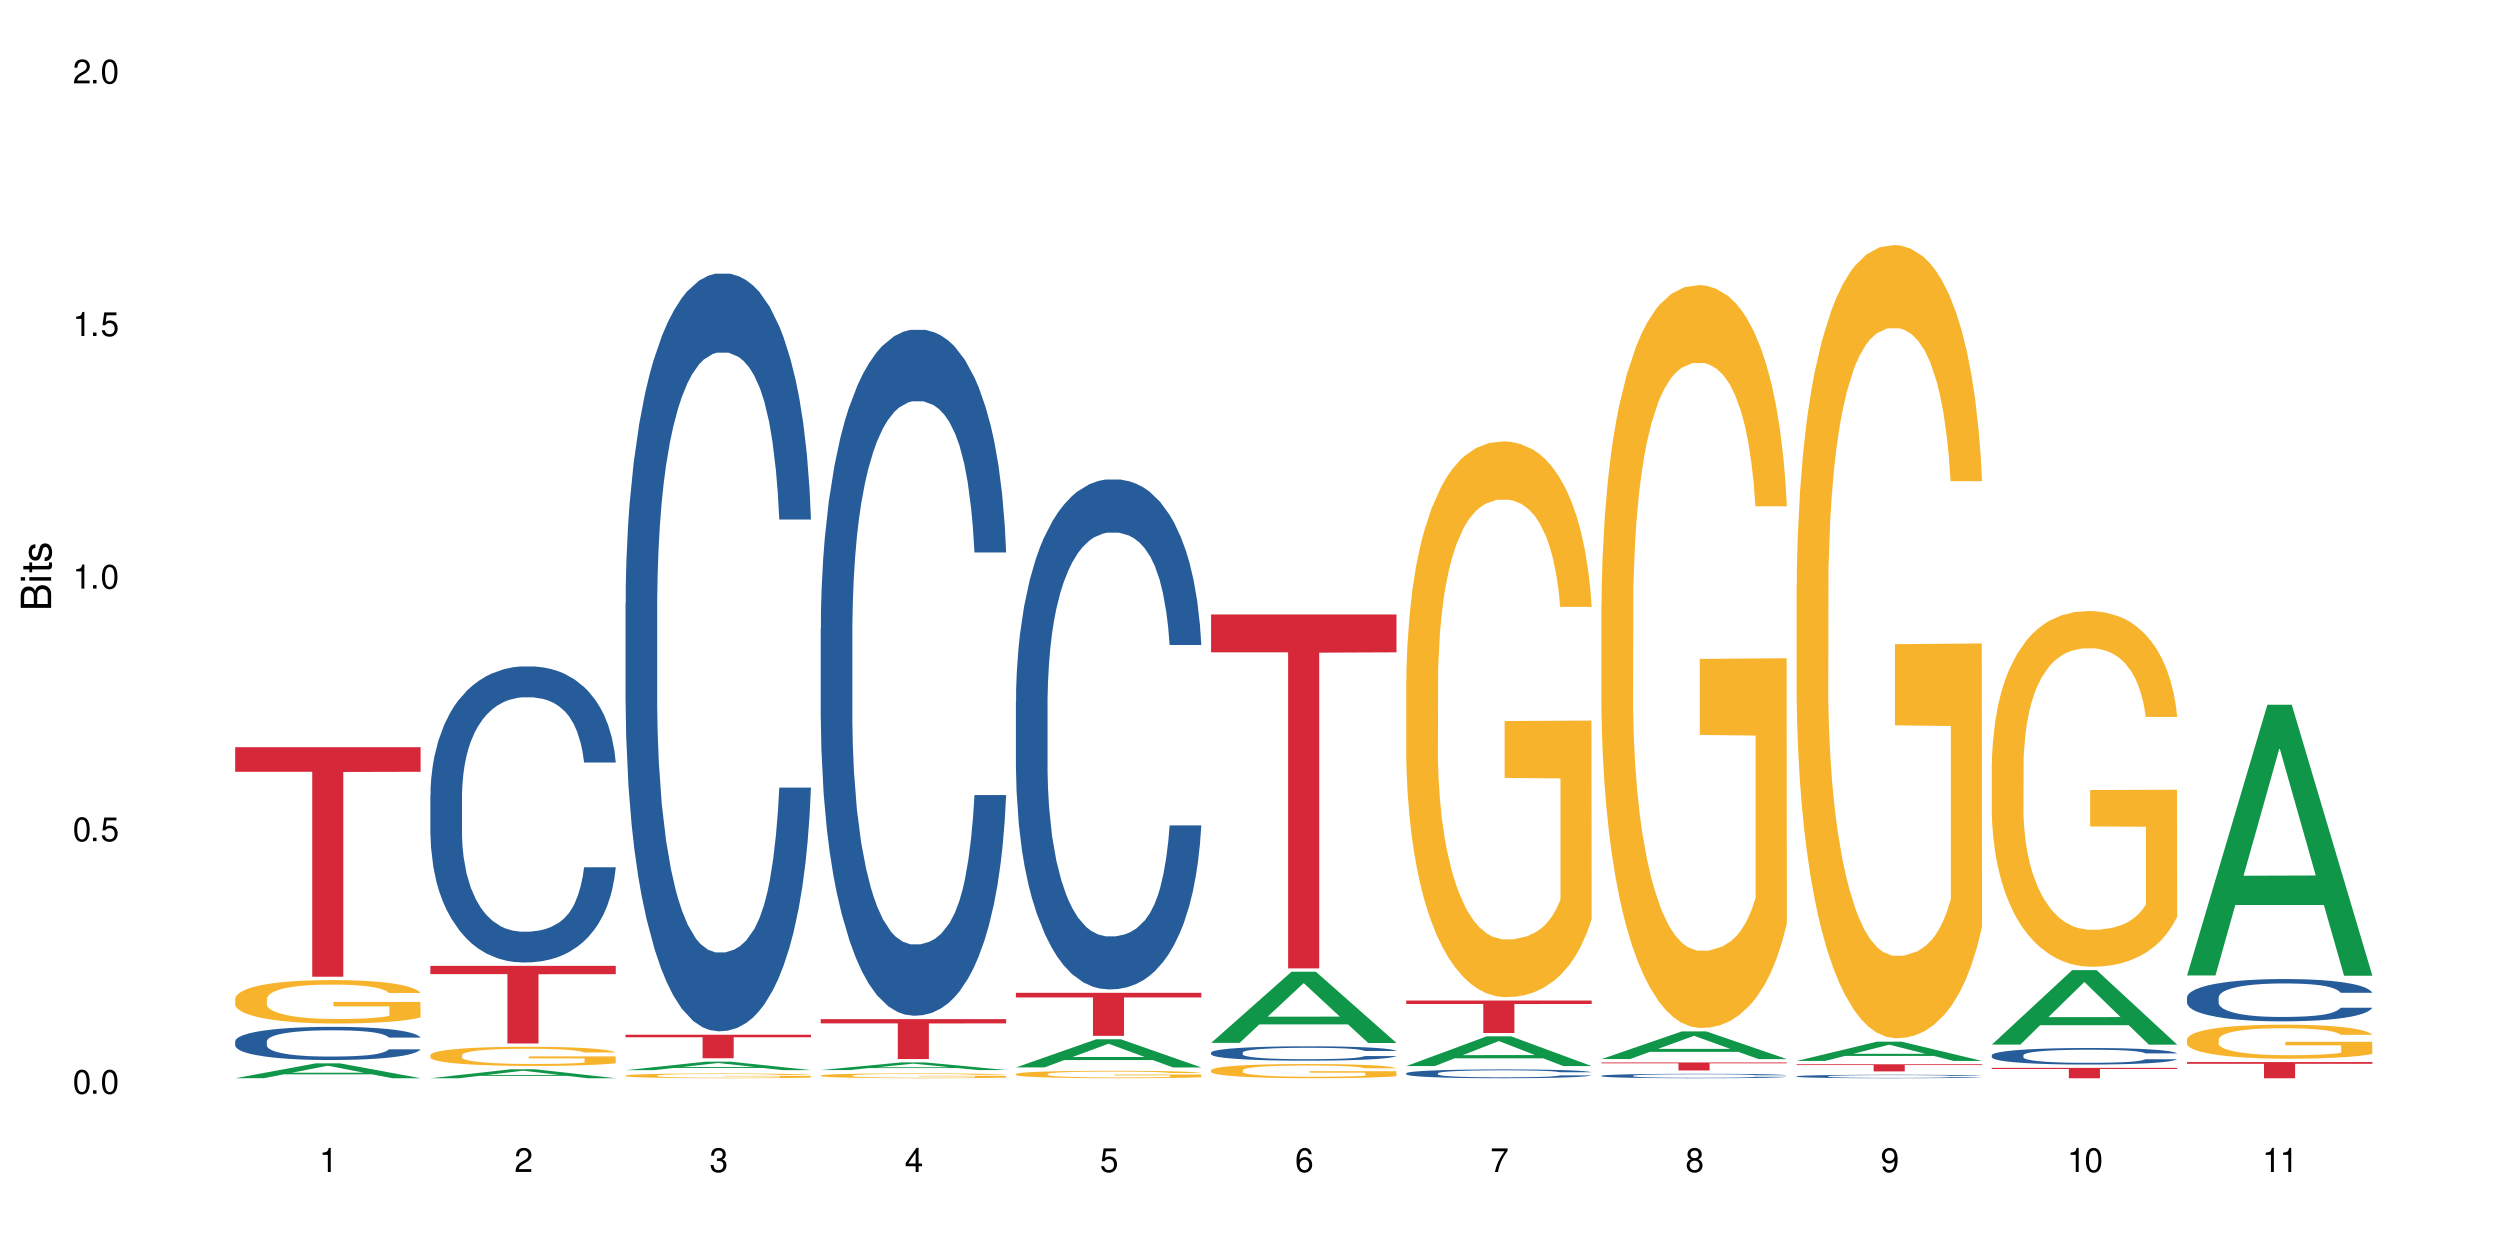 <?xml version="1.0" encoding="UTF-8"?>
<svg xmlns="http://www.w3.org/2000/svg" xmlns:xlink="http://www.w3.org/1999/xlink" width="720" height="360" viewBox="0 0 720 360">
<defs>
<g>
<g id="glyph-0-0">
</g>
<g id="glyph-0-1">
<path d="M 2.641 -6.938 C 2 -6.938 1.422 -6.656 1.078 -6.172 C 0.641 -5.562 0.406 -4.641 0.406 -3.359 C 0.406 -1.016 1.188 0.219 2.641 0.219 C 4.078 0.219 4.859 -1.016 4.859 -3.297 C 4.859 -4.641 4.656 -5.547 4.203 -6.172 C 3.844 -6.656 3.281 -6.938 2.641 -6.938 Z M 2.641 -6.188 C 3.547 -6.188 4 -5.25 4 -3.375 C 4 -1.406 3.562 -0.484 2.625 -0.484 C 1.734 -0.484 1.281 -1.438 1.281 -3.344 C 1.281 -5.25 1.734 -6.188 2.641 -6.188 Z M 2.641 -6.188 "/>
</g>
<g id="glyph-0-2">
<path d="M 1.828 -1 L 0.828 -1 L 0.828 0 L 1.828 0 Z M 1.828 -1 "/>
</g>
<g id="glyph-0-3">
<path d="M 4.562 -6.797 L 1.062 -6.797 L 0.547 -3.094 L 1.328 -3.094 C 1.719 -3.562 2.047 -3.734 2.578 -3.734 C 3.484 -3.734 4.062 -3.109 4.062 -2.094 C 4.062 -1.125 3.484 -0.531 2.578 -0.531 C 1.828 -0.531 1.375 -0.906 1.188 -1.672 L 0.328 -1.672 C 0.453 -1.109 0.547 -0.844 0.75 -0.594 C 1.125 -0.078 1.828 0.219 2.594 0.219 C 3.969 0.219 4.922 -0.781 4.922 -2.219 C 4.922 -3.562 4.031 -4.484 2.719 -4.484 C 2.25 -4.484 1.859 -4.359 1.469 -4.062 L 1.734 -5.969 L 4.562 -5.969 Z M 4.562 -6.797 "/>
</g>
<g id="glyph-0-4">
<path d="M 2.484 -4.938 L 2.484 0 L 3.328 0 L 3.328 -6.938 L 2.766 -6.938 C 2.469 -5.875 2.281 -5.734 0.984 -5.562 L 0.984 -4.938 Z M 2.484 -4.938 "/>
</g>
<g id="glyph-0-5">
<path d="M 4.859 -0.828 L 1.281 -0.828 C 1.359 -1.406 1.672 -1.781 2.5 -2.281 L 3.469 -2.828 C 4.406 -3.344 4.906 -4.062 4.906 -4.906 C 4.906 -5.484 4.672 -6.031 4.266 -6.406 C 3.859 -6.766 3.375 -6.938 2.719 -6.938 C 1.859 -6.938 1.219 -6.625 0.844 -6.031 C 0.609 -5.672 0.5 -5.234 0.484 -4.531 L 1.328 -4.531 C 1.359 -5.016 1.406 -5.281 1.531 -5.516 C 1.75 -5.938 2.188 -6.203 2.703 -6.203 C 3.469 -6.203 4.031 -5.641 4.031 -4.891 C 4.031 -4.344 3.719 -3.859 3.125 -3.516 L 2.234 -3 C 0.812 -2.172 0.406 -1.531 0.328 -0.016 L 4.859 -0.016 Z M 4.859 -0.828 "/>
</g>
<g id="glyph-0-6">
<path d="M 2.125 -3.188 L 2.578 -3.188 C 3.5 -3.188 3.984 -2.766 3.984 -1.922 C 3.984 -1.062 3.469 -0.531 2.594 -0.531 C 1.656 -0.531 1.203 -1 1.156 -2.016 L 0.312 -2.016 C 0.344 -1.453 0.438 -1.094 0.609 -0.781 C 0.953 -0.109 1.625 0.219 2.547 0.219 C 3.953 0.219 4.859 -0.625 4.859 -1.938 C 4.859 -2.828 4.516 -3.297 3.703 -3.594 C 4.344 -3.844 4.656 -4.328 4.656 -5.031 C 4.656 -6.219 3.875 -6.938 2.578 -6.938 C 1.203 -6.938 0.484 -6.172 0.453 -4.703 L 1.297 -4.703 C 1.312 -5.125 1.344 -5.359 1.453 -5.578 C 1.641 -5.969 2.062 -6.203 2.594 -6.203 C 3.344 -6.203 3.797 -5.75 3.797 -5 C 3.797 -4.516 3.609 -4.219 3.25 -4.047 C 3.016 -3.953 2.703 -3.922 2.125 -3.906 Z M 2.125 -3.188 "/>
</g>
<g id="glyph-0-7">
<path d="M 3.141 -1.672 L 3.141 0 L 3.984 0 L 3.984 -1.672 L 4.984 -1.672 L 4.984 -2.438 L 3.984 -2.438 L 3.984 -6.938 L 3.359 -6.938 L 0.266 -2.578 L 0.266 -1.672 Z M 3.141 -2.438 L 1 -2.438 L 3.141 -5.5 Z M 3.141 -2.438 "/>
</g>
<g id="glyph-0-8">
<path d="M 4.781 -5.125 C 4.609 -6.266 3.891 -6.938 2.844 -6.938 C 2.094 -6.938 1.422 -6.578 1.031 -5.953 C 0.594 -5.266 0.406 -4.422 0.406 -3.172 C 0.406 -2 0.578 -1.25 0.984 -0.641 C 1.359 -0.078 1.953 0.219 2.703 0.219 C 3.984 0.219 4.922 -0.75 4.922 -2.094 C 4.922 -3.375 4.062 -4.281 2.844 -4.281 C 2.172 -4.281 1.641 -4.031 1.281 -3.516 C 1.281 -5.234 1.828 -6.188 2.797 -6.188 C 3.391 -6.188 3.797 -5.797 3.938 -5.125 Z M 2.734 -3.531 C 3.547 -3.531 4.062 -2.953 4.062 -2.031 C 4.062 -1.156 3.484 -0.531 2.703 -0.531 C 1.922 -0.531 1.328 -1.188 1.328 -2.078 C 1.328 -2.938 1.906 -3.531 2.734 -3.531 Z M 2.734 -3.531 "/>
</g>
<g id="glyph-0-9">
<path d="M 4.984 -6.797 L 0.438 -6.797 L 0.438 -5.969 L 4.109 -5.969 C 2.5 -3.656 1.828 -2.234 1.328 0 L 2.219 0 C 2.594 -2.172 3.453 -4.047 4.984 -6.094 Z M 4.984 -6.797 "/>
</g>
<g id="glyph-0-10">
<path d="M 3.75 -3.656 C 4.469 -4.094 4.688 -4.438 4.688 -5.078 C 4.688 -6.172 3.844 -6.938 2.641 -6.938 C 1.438 -6.938 0.594 -6.172 0.594 -5.094 C 0.594 -4.438 0.812 -4.094 1.516 -3.656 C 0.734 -3.266 0.359 -2.703 0.359 -1.922 C 0.359 -0.656 1.281 0.219 2.641 0.219 C 3.984 0.219 4.922 -0.656 4.922 -1.922 C 4.922 -2.703 4.531 -3.266 3.75 -3.656 Z M 2.641 -6.188 C 3.359 -6.188 3.812 -5.75 3.812 -5.062 C 3.812 -4.406 3.344 -3.984 2.641 -3.984 C 1.922 -3.984 1.453 -4.406 1.453 -5.078 C 1.453 -5.75 1.922 -6.188 2.641 -6.188 Z M 2.641 -3.266 C 3.484 -3.266 4.062 -2.719 4.062 -1.906 C 4.062 -1.078 3.484 -0.531 2.625 -0.531 C 1.797 -0.531 1.219 -1.094 1.219 -1.906 C 1.219 -2.719 1.781 -3.266 2.641 -3.266 Z M 2.641 -3.266 "/>
</g>
<g id="glyph-0-11">
<path d="M 0.516 -1.578 C 0.672 -0.453 1.406 0.219 2.438 0.219 C 3.188 0.219 3.859 -0.141 4.266 -0.766 C 4.688 -1.453 4.891 -2.297 4.891 -3.547 C 4.891 -4.719 4.703 -5.453 4.312 -6.078 C 3.938 -6.641 3.344 -6.938 2.594 -6.938 C 1.297 -6.938 0.359 -5.969 0.359 -4.625 C 0.359 -3.344 1.234 -2.453 2.453 -2.453 C 3.094 -2.453 3.578 -2.672 4.016 -3.203 C 4 -1.484 3.469 -0.531 2.5 -0.531 C 1.906 -0.531 1.484 -0.906 1.359 -1.578 Z M 2.578 -6.203 C 3.375 -6.203 3.969 -5.531 3.969 -4.641 C 3.969 -3.797 3.391 -3.188 2.547 -3.188 C 1.734 -3.188 1.234 -3.766 1.234 -4.688 C 1.234 -5.562 1.797 -6.203 2.578 -6.203 Z M 2.578 -6.203 "/>
</g>
<g id="glyph-1-0">
</g>
<g id="glyph-1-1">
<path d="M 0 -0.953 L 0 -4.891 C 0 -5.719 -0.234 -6.344 -0.734 -6.797 C -1.188 -7.234 -1.812 -7.469 -2.5 -7.469 C -3.547 -7.469 -4.188 -7 -4.625 -5.875 C -4.984 -6.688 -5.625 -7.094 -6.531 -7.094 C -7.172 -7.094 -7.734 -6.859 -8.141 -6.391 C -8.562 -5.922 -8.75 -5.344 -8.75 -4.5 L -8.75 -0.953 Z M -4.984 -2.062 L -7.766 -2.062 L -7.766 -4.219 C -7.766 -4.844 -7.688 -5.203 -7.453 -5.5 C -7.219 -5.812 -6.859 -5.969 -6.375 -5.969 C -5.891 -5.969 -5.531 -5.812 -5.297 -5.5 C -5.062 -5.203 -4.984 -4.844 -4.984 -4.219 Z M -0.984 -2.062 L -4 -2.062 L -4 -4.781 C -4 -5.766 -3.438 -6.359 -2.484 -6.359 C -1.547 -6.359 -0.984 -5.766 -0.984 -4.781 Z M -0.984 -2.062 "/>
</g>
<g id="glyph-1-2">
<path d="M -6.281 -1.797 L -6.281 -0.797 L 0 -0.797 L 0 -1.797 Z M -8.75 -1.797 L -8.75 -0.797 L -7.484 -0.797 L -7.484 -1.797 Z M -8.75 -1.797 "/>
</g>
<g id="glyph-1-3">
<path d="M -6.281 -3.047 L -6.281 -2.016 L -8.016 -2.016 L -8.016 -1.016 L -6.281 -1.016 L -6.281 -0.172 L -5.469 -0.172 L -5.469 -1.016 L -0.719 -1.016 C -0.078 -1.016 0.281 -1.453 0.281 -2.234 C 0.281 -2.5 0.25 -2.719 0.188 -3.047 L -0.641 -3.047 C -0.609 -2.906 -0.594 -2.766 -0.594 -2.562 C -0.594 -2.141 -0.719 -2.016 -1.156 -2.016 L -5.469 -2.016 L -5.469 -3.047 Z M -6.281 -3.047 "/>
</g>
<g id="glyph-1-4">
<path d="M -4.531 -5.25 C -5.766 -5.25 -6.469 -4.422 -6.469 -2.969 C -6.469 -1.516 -5.719 -0.562 -4.547 -0.562 C -3.562 -0.562 -3.094 -1.062 -2.734 -2.562 L -2.516 -3.484 C -2.344 -4.188 -2.094 -4.469 -1.641 -4.469 C -1.047 -4.469 -0.641 -3.875 -0.641 -3 C -0.641 -2.453 -0.797 -2 -1.062 -1.75 C -1.25 -1.594 -1.422 -1.531 -1.875 -1.469 L -1.875 -0.406 C -0.422 -0.453 0.281 -1.266 0.281 -2.922 C 0.281 -4.5 -0.5 -5.516 -1.719 -5.516 C -2.656 -5.516 -3.172 -4.984 -3.469 -3.734 L -3.703 -2.766 C -3.891 -1.953 -4.156 -1.609 -4.594 -1.609 C -5.188 -1.609 -5.547 -2.125 -5.547 -2.938 C -5.547 -3.75 -5.203 -4.172 -4.531 -4.203 Z M -4.531 -5.25 "/>
</g>
</g>
</defs>
<rect x="-72" y="-36" width="864" height="432" fill="rgb(100%, 100%, 100%)" fill-opacity="1"/>
<path fill-rule="nonzero" fill="rgb(6.275%, 58.824%, 28.235%)" fill-opacity="1" d="M 67.73 310.527 L 67.789 310.523 L 90.895 306.246 L 97.91 306.246 L 121.133 310.531 L 112.973 310.531 L 107.152 309.414 L 81.652 309.414 L 75.945 310.527 L 67.73 310.527 L 84.105 308.949 L 104.816 308.945 L 94.488 306.945 L 94.375 306.941 L 94.262 306.953 L 84.047 308.945 L 84.105 308.949 Z M 67.73 310.527 "/>
<path fill-rule="nonzero" fill="rgb(14.51%, 36.078%, 60%)" fill-opacity="1" d="M 67.73 299.891 L 67.797 299.879 L 67.797 299.672 L 67.992 299.34 L 68.449 298.922 L 68.902 298.633 L 70.074 298.117 L 71.703 297.621 L 73.398 297.238 L 74.633 297.012 L 75.742 296.836 L 78.281 296.512 L 79.91 296.348 L 81.668 296.199 L 83.816 296.051 L 85.379 295.965 L 88.895 295.824 L 91.5 295.762 L 93.52 295.734 L 97.883 295.734 L 100.488 295.77 L 102.375 295.816 L 104.461 295.883 L 106.219 295.965 L 109.281 296.156 L 112.016 296.398 L 113.254 296.539 L 115.207 296.809 L 116.703 297.07 L 117.746 297.297 L 118.918 297.621 L 119.961 298.012 L 120.742 298.457 L 121.133 298.832 L 112.016 298.832 L 111.559 298.484 L 111.039 298.215 L 110.062 297.855 L 109.086 297.602 L 107.715 297.352 L 106.48 297.184 L 104.785 297.02 L 103.289 296.914 L 101.727 296.836 L 100.227 296.781 L 97.363 296.73 L 94.039 296.73 L 92.805 296.75 L 90.262 296.816 L 88.895 296.879 L 86.941 297 L 85.574 297.113 L 83.945 297.289 L 82.84 297.438 L 81.473 297.664 L 80.496 297.863 L 79.387 298.152 L 78.738 298.371 L 78.152 298.617 L 77.629 298.902 L 77.238 299.207 L 76.977 299.531 L 76.848 299.844 L 76.848 301.199 L 76.977 301.512 L 77.305 301.879 L 78.152 302.41 L 79.387 302.875 L 80.82 303.238 L 82.188 303.5 L 82.969 303.625 L 84.012 303.762 L 85.641 303.938 L 87.984 304.113 L 89.352 304.184 L 91.438 304.25 L 93.586 304.285 L 96.449 304.285 L 98.988 304.25 L 100.684 304.207 L 102.441 304.137 L 104.852 303.988 L 106.348 303.852 L 107.652 303.684 L 108.629 303.52 L 109.281 303.379 L 110.258 303.109 L 111.039 302.812 L 111.625 302.508 L 112.016 302.211 L 121.133 302.211 L 120.742 302.559 L 120.156 302.898 L 119.57 303.152 L 118.656 303.457 L 117.613 303.727 L 116.117 304.035 L 114.879 304.234 L 113.254 304.453 L 111.754 304.617 L 110.125 304.766 L 107.715 304.941 L 106.152 305.027 L 104.461 305.105 L 102.441 305.176 L 99.902 305.238 L 97.168 305.273 L 94.625 305.281 L 91.891 305.266 L 89.871 305.23 L 87.203 305.152 L 83.883 304.992 L 81.473 304.828 L 79.582 304.66 L 77.957 304.488 L 76.133 304.25 L 73.789 303.867 L 72.355 303.57 L 71.379 303.328 L 70.27 302.988 L 69.488 302.68 L 68.578 302.191 L 67.926 301.574 L 67.73 301.094 Z M 67.73 299.891 "/>
<path fill-rule="nonzero" fill="rgb(96.863%, 70.196%, 16.863%)" fill-opacity="1" d="M 67.73 287.621 L 67.797 287.609 L 67.797 287.383 L 68.055 286.867 L 68.707 286.16 L 69.555 285.578 L 70.465 285.121 L 71.051 284.879 L 72.027 284.535 L 72.875 284.285 L 75.023 283.77 L 77.762 283.293 L 79.258 283.086 L 80.949 282.891 L 83.359 282.676 L 84.469 282.594 L 87.855 282.41 L 91.695 282.297 L 95.93 282.262 L 97.883 282.273 L 100.555 282.32 L 104.199 282.445 L 106.285 282.562 L 107.91 282.676 L 109.605 282.824 L 111.688 283.051 L 113.645 283.324 L 115.207 283.602 L 116.77 283.941 L 118.07 284.309 L 119.18 284.707 L 120.156 285.188 L 120.742 285.586 L 121.133 285.988 L 112.078 285.988 L 111.559 285.586 L 110.973 285.281 L 109.996 284.902 L 109.02 284.629 L 108.043 284.41 L 106.219 284.113 L 104.656 283.93 L 102.703 283.77 L 100.812 283.668 L 98.664 283.602 L 97.363 283.578 L 93.91 283.578 L 90.785 283.656 L 88.961 283.75 L 87.66 283.84 L 85.836 284.012 L 84.727 284.148 L 84.078 284.238 L 82.125 284.594 L 80.82 284.914 L 80.105 285.133 L 79.191 285.473 L 78.543 285.781 L 77.824 286.238 L 77.434 286.582 L 76.914 287.359 L 76.848 289.414 L 77.043 289.848 L 77.434 290.316 L 77.957 290.727 L 78.738 291.164 L 79.52 291.492 L 80.887 291.938 L 82.059 292.238 L 82.969 292.43 L 84.727 292.738 L 85.445 292.844 L 87.137 293.047 L 88.895 293.207 L 91.047 293.344 L 92.672 293.414 L 95.277 293.469 L 98.598 293.469 L 102.508 293.402 L 104.98 293.309 L 106.676 293.219 L 107.781 293.141 L 109.148 293.012 L 110.125 292.898 L 111.039 292.773 L 112.145 292.578 L 112.145 289.848 L 96.059 289.836 L 96.059 288.559 L 121.066 288.547 L 121.133 293.012 L 119.766 293.32 L 118.07 293.617 L 116.441 293.848 L 114.75 294.043 L 112.34 294.258 L 110.387 294.395 L 107.391 294.555 L 104.656 294.66 L 101.789 294.727 L 99.25 294.762 L 96.254 294.773 L 93.586 294.75 L 90.719 294.68 L 88.441 294.59 L 86.355 294.477 L 84.273 294.328 L 81.668 294.086 L 79.973 293.895 L 78.215 293.652 L 76.457 293.367 L 74.895 293.059 L 73.852 292.82 L 72.812 292.543 L 71.703 292.203 L 70.66 291.812 L 69.879 291.461 L 69.164 291.059 L 68.645 290.684 L 68.121 290.168 L 67.859 289.758 L 67.73 289.402 Z M 67.73 287.621 "/>
<path fill-rule="nonzero" fill="rgb(83.922%, 15.686%, 22.353%)" fill-opacity="1" d="M 67.73 215.195 L 121.133 215.195 L 121.133 222.27 L 98.875 222.332 L 98.875 281.301 L 89.922 281.301 L 89.922 222.395 L 89.793 222.27 L 67.73 222.27 Z M 67.73 215.195 "/>
<path fill-rule="nonzero" fill="rgb(6.275%, 58.824%, 28.235%)" fill-opacity="1" d="M 123.941 310.531 L 124 310.527 L 147.105 307.953 L 154.125 307.953 L 177.344 310.531 L 169.184 310.531 L 163.367 309.859 L 137.863 309.859 L 132.156 310.531 L 123.941 310.531 L 140.316 309.582 L 161.027 309.578 L 150.699 308.375 L 150.586 308.371 L 150.473 308.379 L 140.258 309.578 L 140.316 309.582 Z M 123.941 310.531 "/>
<path fill-rule="nonzero" fill="rgb(14.51%, 36.078%, 60%)" fill-opacity="1" d="M 123.941 229.043 L 124.008 228.965 L 124.008 227.094 L 124.203 224.133 L 124.66 220.395 L 125.113 217.82 L 126.285 213.223 L 127.914 208.781 L 129.609 205.352 L 130.844 203.328 L 131.953 201.77 L 134.492 198.887 L 136.121 197.402 L 137.879 196.078 L 140.027 194.754 L 141.59 193.977 L 145.109 192.727 L 147.711 192.184 L 149.73 191.949 L 154.094 191.949 L 156.699 192.262 L 158.59 192.652 L 160.672 193.273 L 162.43 193.977 L 165.492 195.691 L 168.227 197.871 L 169.465 199.117 L 171.418 201.535 L 172.914 203.871 L 173.957 205.898 L 175.129 208.781 L 176.172 212.289 L 176.953 216.262 L 177.344 219.613 L 168.227 219.613 L 167.77 216.496 L 167.25 214.082 L 166.273 210.887 L 165.297 208.625 L 163.93 206.367 L 162.691 204.887 L 160.996 203.406 L 159.5 202.469 L 157.938 201.77 L 156.438 201.301 L 153.574 200.832 L 150.254 200.832 L 149.016 200.988 L 146.477 201.613 L 145.109 202.156 L 143.152 203.25 L 141.785 204.262 L 140.156 205.82 L 139.051 207.145 L 137.684 209.172 L 136.707 210.965 L 135.598 213.535 L 134.949 215.484 L 134.363 217.664 L 133.84 220.238 L 133.449 222.965 L 133.191 225.848 L 133.059 228.652 L 133.059 240.734 L 133.191 243.539 L 133.516 246.812 L 134.363 251.566 L 135.598 255.695 L 137.031 258.969 L 138.398 261.305 L 139.18 262.398 L 140.223 263.645 L 141.852 265.203 L 144.195 266.762 L 145.562 267.387 L 147.648 268.008 L 149.797 268.32 L 152.66 268.32 L 155.203 268.008 L 156.895 267.617 L 158.652 266.996 L 161.062 265.672 L 162.559 264.422 L 163.863 262.941 L 164.84 261.461 L 165.492 260.215 L 166.469 257.801 L 167.25 255.148 L 167.836 252.422 L 168.227 249.773 L 177.344 249.773 L 176.953 252.891 L 176.367 255.93 L 175.781 258.188 L 174.867 260.918 L 173.828 263.332 L 172.328 266.059 L 171.09 267.852 L 169.465 269.801 L 167.965 271.281 L 166.336 272.605 L 163.93 274.164 L 162.363 274.945 L 160.672 275.645 L 158.652 276.27 L 156.113 276.816 L 153.379 277.125 L 150.84 277.203 L 148.102 277.047 L 146.086 276.738 L 143.414 276.035 L 140.094 274.633 L 137.684 273.152 L 135.793 271.672 L 134.168 270.113 L 132.344 268.008 L 130 264.578 L 128.566 261.93 L 127.59 259.746 L 126.48 256.707 L 125.699 253.98 L 124.789 249.617 L 124.137 244.086 L 123.941 239.797 Z M 123.941 229.043 "/>
<path fill-rule="nonzero" fill="rgb(96.863%, 70.196%, 16.863%)" fill-opacity="1" d="M 123.941 303.836 L 124.008 303.832 L 124.008 303.73 L 124.27 303.504 L 124.918 303.191 L 125.766 302.934 L 126.676 302.734 L 127.266 302.629 L 128.242 302.477 L 129.086 302.367 L 131.234 302.141 L 133.973 301.93 L 135.469 301.836 L 137.164 301.75 L 139.57 301.656 L 140.68 301.621 L 144.066 301.539 L 147.906 301.488 L 152.141 301.477 L 154.094 301.48 L 156.766 301.5 L 160.41 301.555 L 162.496 301.605 L 164.125 301.656 L 165.816 301.723 L 167.902 301.82 L 169.855 301.941 L 171.418 302.062 L 172.98 302.215 L 174.281 302.375 L 175.391 302.551 L 176.367 302.766 L 176.953 302.941 L 177.344 303.117 L 168.293 303.117 L 167.77 302.941 L 167.184 302.805 L 166.207 302.637 L 165.23 302.516 L 164.254 302.422 L 162.43 302.289 L 160.867 302.211 L 158.914 302.141 L 157.023 302.094 L 154.875 302.062 L 153.574 302.055 L 150.121 302.055 L 146.996 302.09 L 145.172 302.129 L 143.871 302.168 L 142.047 302.246 L 140.941 302.305 L 140.289 302.348 L 138.336 302.504 L 137.031 302.645 L 136.316 302.738 L 135.402 302.891 L 134.754 303.027 L 134.035 303.227 L 133.645 303.379 L 133.125 303.723 L 133.059 304.629 L 133.254 304.82 L 133.645 305.027 L 134.168 305.207 L 134.949 305.398 L 135.73 305.543 L 137.098 305.742 L 138.27 305.871 L 139.18 305.957 L 140.941 306.094 L 141.656 306.141 L 143.348 306.23 L 145.109 306.301 L 147.258 306.359 L 148.883 306.391 L 151.488 306.414 L 154.812 306.414 L 158.719 306.387 L 161.191 306.344 L 162.887 306.305 L 163.992 306.27 L 165.359 306.215 L 166.336 306.164 L 167.25 306.109 L 168.355 306.023 L 168.355 304.82 L 152.27 304.812 L 152.27 304.25 L 177.277 304.246 L 177.344 306.215 L 175.977 306.352 L 174.281 306.48 L 172.656 306.582 L 170.961 306.668 L 168.551 306.762 L 166.598 306.824 L 163.602 306.895 L 160.867 306.941 L 158 306.969 L 155.461 306.984 L 152.465 306.988 L 149.797 306.98 L 146.93 306.949 L 144.652 306.91 L 142.566 306.859 L 140.484 306.793 L 137.879 306.688 L 136.188 306.602 L 134.426 306.496 L 132.668 306.371 L 131.105 306.234 L 130.062 306.129 L 129.023 306.008 L 127.914 305.855 L 126.871 305.688 L 126.09 305.531 L 125.375 305.352 L 124.855 305.188 L 124.332 304.961 L 124.074 304.777 L 123.941 304.621 Z M 123.941 303.836 "/>
<path fill-rule="nonzero" fill="rgb(83.922%, 15.686%, 22.353%)" fill-opacity="1" d="M 123.941 278.168 L 177.344 278.168 L 177.344 280.559 L 155.086 280.582 L 155.086 300.512 L 146.133 300.512 L 146.133 280.602 L 146.004 280.559 L 123.941 280.559 Z M 123.941 278.168 "/>
<path fill-rule="nonzero" fill="rgb(6.275%, 58.824%, 28.235%)" fill-opacity="1" d="M 180.152 308.199 L 180.211 308.199 L 203.316 305.754 L 210.336 305.754 L 233.555 308.203 L 225.395 308.203 L 219.578 307.562 L 194.074 307.562 L 188.371 308.199 L 180.152 308.199 L 196.527 307.297 L 217.238 307.297 L 206.91 306.152 L 206.797 306.152 L 206.684 306.16 L 196.473 307.297 L 196.527 307.297 Z M 180.152 308.199 "/>
<path fill-rule="nonzero" fill="rgb(14.51%, 36.078%, 60%)" fill-opacity="1" d="M 180.152 173.766 L 180.219 173.566 L 180.219 168.777 L 180.414 161.199 L 180.871 151.625 L 181.324 145.043 L 182.5 133.273 L 184.125 121.906 L 185.82 113.129 L 187.059 107.945 L 188.164 103.953 L 190.703 96.574 L 192.332 92.785 L 194.09 89.395 L 196.238 86.004 L 197.801 84.008 L 201.32 80.816 L 203.922 79.422 L 205.941 78.824 L 210.305 78.824 L 212.91 79.621 L 214.801 80.617 L 216.883 82.215 L 218.641 84.008 L 221.703 88.398 L 224.438 93.98 L 225.676 97.172 L 227.629 103.355 L 229.125 109.34 L 230.168 114.527 L 231.34 121.906 L 232.383 130.883 L 233.164 141.055 L 233.555 149.633 L 224.438 149.633 L 223.98 141.652 L 223.461 135.469 L 222.484 127.293 L 221.508 121.508 L 220.141 115.723 L 218.902 111.934 L 217.207 108.145 L 215.711 105.75 L 214.148 103.953 L 212.648 102.758 L 209.785 101.562 L 206.465 101.562 L 205.227 101.961 L 202.688 103.555 L 201.32 104.953 L 199.363 107.746 L 197.996 110.336 L 196.371 114.328 L 195.262 117.719 L 193.895 122.902 L 192.918 127.492 L 191.812 134.074 L 191.16 139.059 L 190.574 144.645 L 190.051 151.227 L 189.66 158.207 L 189.402 165.586 L 189.27 172.77 L 189.27 203.684 L 189.402 210.863 L 189.727 219.242 L 190.574 231.41 L 191.812 241.98 L 193.242 250.355 L 194.609 256.34 L 195.395 259.133 L 196.434 262.324 L 198.062 266.312 L 200.406 270.305 L 201.773 271.898 L 203.859 273.496 L 206.008 274.293 L 208.875 274.293 L 211.414 273.496 L 213.105 272.496 L 214.863 270.902 L 217.273 267.512 L 218.773 264.32 L 220.074 260.531 L 221.051 256.738 L 221.703 253.547 L 222.68 247.367 L 223.461 240.582 L 224.047 233.602 L 224.438 226.82 L 233.555 226.82 L 233.164 234.801 L 232.578 242.578 L 231.992 248.363 L 231.082 255.344 L 230.039 261.527 L 228.539 268.508 L 227.305 273.094 L 225.676 278.082 L 224.176 281.871 L 222.551 285.262 L 220.141 289.25 L 218.578 291.246 L 216.883 293.043 L 214.863 294.637 L 212.324 296.035 L 209.59 296.832 L 207.051 297.031 L 204.316 296.633 L 202.297 295.832 L 199.625 294.039 L 196.305 290.449 L 193.895 286.66 L 192.008 282.867 L 190.379 278.879 L 188.555 273.496 L 186.211 264.719 L 184.777 257.938 L 183.801 252.352 L 182.695 244.574 L 181.914 237.594 L 181 226.422 L 180.348 212.262 L 180.152 201.289 Z M 180.152 173.766 "/>
<path fill-rule="nonzero" fill="rgb(96.863%, 70.196%, 16.863%)" fill-opacity="1" d="M 180.152 309.75 L 180.219 309.75 L 180.219 309.727 L 180.48 309.668 L 181.129 309.59 L 181.977 309.527 L 182.891 309.477 L 184.453 309.414 L 185.297 309.387 L 187.449 309.332 L 190.184 309.277 L 191.68 309.254 L 193.375 309.234 L 195.785 309.211 L 196.891 309.203 L 200.277 309.184 L 204.121 309.168 L 208.352 309.164 L 210.305 309.168 L 212.977 309.172 L 216.621 309.188 L 218.707 309.199 L 220.336 309.211 L 222.027 309.227 L 224.113 309.25 L 226.066 309.281 L 227.629 309.312 L 229.191 309.348 L 230.492 309.391 L 231.602 309.434 L 232.578 309.484 L 233.164 309.527 L 233.555 309.574 L 224.504 309.574 L 223.98 309.527 L 223.395 309.496 L 222.418 309.453 L 221.441 309.426 L 220.465 309.402 L 218.641 309.367 L 217.078 309.348 L 215.125 309.332 L 213.238 309.32 L 211.086 309.312 L 209.785 309.309 L 206.332 309.309 L 203.207 309.316 L 201.383 309.328 L 200.082 309.34 L 198.258 309.355 L 197.152 309.371 L 196.5 309.383 L 194.547 309.422 L 193.242 309.457 L 192.527 309.48 L 191.617 309.516 L 190.965 309.551 L 190.246 309.602 L 189.855 309.637 L 189.336 309.723 L 189.27 309.945 L 189.465 309.996 L 189.855 310.047 L 190.379 310.09 L 191.16 310.137 L 191.941 310.176 L 193.309 310.223 L 194.48 310.254 L 195.395 310.277 L 197.152 310.309 L 197.867 310.32 L 199.562 310.344 L 201.32 310.363 L 203.469 310.375 L 205.098 310.383 L 207.699 310.391 L 211.023 310.391 L 214.93 310.383 L 217.402 310.371 L 219.098 310.363 L 220.203 310.355 L 221.57 310.34 L 222.551 310.328 L 223.461 310.312 L 224.566 310.293 L 224.566 309.996 L 208.484 309.992 L 208.484 309.855 L 233.488 309.852 L 233.555 310.34 L 232.188 310.375 L 230.492 310.406 L 228.867 310.43 L 227.172 310.453 L 224.762 310.477 L 222.809 310.492 L 219.812 310.508 L 217.078 310.52 L 214.215 310.527 L 211.672 310.531 L 206.008 310.531 L 203.141 310.523 L 200.863 310.512 L 198.777 310.5 L 196.695 310.484 L 194.09 310.457 L 192.398 310.438 L 190.641 310.41 L 188.879 310.379 L 187.316 310.344 L 186.277 310.32 L 185.234 310.289 L 184.125 310.25 L 183.086 310.211 L 182.305 310.172 L 181.586 310.125 L 181.066 310.086 L 180.543 310.031 L 180.285 309.984 L 180.152 309.945 Z M 180.152 309.75 "/>
<path fill-rule="nonzero" fill="rgb(83.922%, 15.686%, 22.353%)" fill-opacity="1" d="M 180.152 297.996 L 233.555 297.996 L 233.555 298.723 L 211.301 298.727 L 211.301 304.789 L 202.344 304.789 L 202.344 298.734 L 202.215 298.723 L 180.152 298.723 Z M 180.152 297.996 "/>
<path fill-rule="nonzero" fill="rgb(6.275%, 58.824%, 28.235%)" fill-opacity="1" d="M 236.367 308.172 L 236.422 308.168 L 259.527 305.98 L 266.547 305.98 L 289.766 308.172 L 281.609 308.172 L 275.789 307.602 L 250.285 307.602 L 244.582 308.172 L 236.367 308.172 L 252.738 307.363 L 273.449 307.363 L 263.121 306.34 L 263.008 306.34 L 262.895 306.344 L 252.684 307.363 L 252.738 307.363 Z M 236.367 308.172 "/>
<path fill-rule="nonzero" fill="rgb(14.51%, 36.078%, 60%)" fill-opacity="1" d="M 236.367 180.953 L 236.43 180.773 L 236.43 176.438 L 236.625 169.578 L 237.082 160.91 L 237.539 154.949 L 238.711 144.297 L 240.34 134.004 L 242.031 126.059 L 243.27 121.363 L 244.375 117.754 L 246.914 111.07 L 248.543 107.641 L 250.301 104.57 L 252.449 101.5 L 254.016 99.695 L 257.531 96.809 L 260.137 95.543 L 262.152 95 L 266.516 95 L 269.121 95.723 L 271.012 96.625 L 273.094 98.07 L 274.852 99.695 L 277.914 103.668 L 280.648 108.723 L 281.887 111.613 L 283.84 117.211 L 285.34 122.629 L 286.379 127.324 L 287.551 134.004 L 288.594 142.129 L 289.375 151.34 L 289.766 159.105 L 280.648 159.105 L 280.191 151.883 L 279.672 146.285 L 278.695 138.879 L 277.719 133.645 L 276.352 128.406 L 275.113 124.977 L 273.422 121.547 L 271.922 119.379 L 270.359 117.754 L 268.863 116.668 L 265.996 115.586 L 262.676 115.586 L 261.438 115.949 L 258.898 117.391 L 257.531 118.656 L 255.578 121.184 L 254.211 123.531 L 252.582 127.145 L 251.473 130.211 L 250.105 134.906 L 249.129 139.059 L 248.023 145.02 L 247.371 149.535 L 246.785 154.59 L 246.266 160.547 L 245.875 166.867 L 245.613 173.551 L 245.484 180.051 L 245.484 208.039 L 245.613 214.539 L 245.938 222.121 L 246.785 233.137 L 248.023 242.707 L 249.457 250.293 L 250.824 255.711 L 251.605 258.238 L 252.645 261.125 L 254.273 264.738 L 256.617 268.348 L 257.984 269.793 L 260.07 271.238 L 262.219 271.961 L 265.086 271.961 L 267.625 271.238 L 269.316 270.336 L 271.074 268.891 L 273.484 265.82 L 274.984 262.934 L 276.285 259.5 L 277.262 256.07 L 277.914 253.18 L 278.891 247.582 L 279.672 241.445 L 280.258 235.125 L 280.648 228.984 L 289.766 228.984 L 289.375 236.207 L 288.789 243.25 L 288.203 248.488 L 287.293 254.805 L 286.25 260.402 L 284.75 266.723 L 283.516 270.879 L 281.887 275.391 L 280.387 278.824 L 278.762 281.891 L 276.352 285.504 L 274.789 287.309 L 273.094 288.934 L 271.074 290.379 L 268.535 291.645 L 265.801 292.363 L 263.262 292.547 L 260.527 292.184 L 258.508 291.461 L 255.836 289.836 L 252.516 286.586 L 250.105 283.156 L 248.219 279.727 L 246.59 276.113 L 244.766 271.238 L 242.422 263.293 L 240.988 257.152 L 240.012 252.098 L 238.906 245.055 L 238.125 238.734 L 237.211 228.625 L 236.562 215.805 L 236.367 205.871 Z M 236.367 180.953 "/>
<path fill-rule="nonzero" fill="rgb(96.863%, 70.196%, 16.863%)" fill-opacity="1" d="M 236.367 309.734 L 236.43 309.734 L 236.43 309.707 L 236.691 309.652 L 237.344 309.57 L 238.188 309.508 L 239.102 309.457 L 239.688 309.43 L 240.664 309.391 L 241.512 309.363 L 243.66 309.305 L 246.395 309.25 L 247.891 309.23 L 249.586 309.207 L 251.996 309.184 L 253.102 309.176 L 256.488 309.152 L 260.332 309.141 L 264.562 309.137 L 266.516 309.137 L 269.188 309.145 L 272.836 309.156 L 274.918 309.172 L 276.547 309.184 L 278.238 309.199 L 280.324 309.227 L 282.277 309.254 L 283.84 309.285 L 285.402 309.324 L 286.707 309.367 L 287.812 309.41 L 288.789 309.465 L 289.375 309.508 L 289.766 309.551 L 280.715 309.551 L 280.191 309.508 L 279.605 309.473 L 278.629 309.43 L 276.676 309.375 L 274.852 309.344 L 273.289 309.324 L 271.336 309.305 L 269.449 309.293 L 267.301 309.285 L 262.543 309.285 L 259.418 309.293 L 257.594 309.305 L 256.293 309.312 L 254.469 309.332 L 253.363 309.348 L 252.711 309.359 L 250.758 309.398 L 249.457 309.434 L 248.738 309.457 L 247.828 309.496 L 247.176 309.531 L 246.461 309.582 L 246.07 309.617 L 245.547 309.707 L 245.484 309.934 L 245.68 309.984 L 246.07 310.035 L 246.59 310.082 L 247.371 310.129 L 248.152 310.168 L 249.52 310.215 L 250.691 310.25 L 251.605 310.27 L 253.363 310.305 L 254.078 310.316 L 255.773 310.34 L 257.531 310.359 L 259.68 310.375 L 261.309 310.383 L 263.914 310.387 L 267.234 310.387 L 271.141 310.379 L 273.617 310.371 L 275.309 310.359 L 276.418 310.352 L 277.785 310.336 L 278.762 310.324 L 279.672 310.309 L 280.781 310.289 L 280.781 309.984 L 264.695 309.98 L 264.695 309.84 L 289.699 309.84 L 289.766 310.336 L 288.398 310.371 L 286.707 310.402 L 285.078 310.43 L 283.383 310.449 L 280.977 310.477 L 279.02 310.492 L 276.023 310.508 L 273.289 310.52 L 270.426 310.527 L 267.887 310.531 L 262.219 310.531 L 259.355 310.523 L 257.074 310.512 L 254.992 310.5 L 252.906 310.484 L 250.301 310.457 L 248.609 310.434 L 246.852 310.406 L 245.094 310.375 L 243.527 310.34 L 242.488 310.316 L 241.445 310.285 L 240.34 310.246 L 239.297 310.203 L 238.516 310.164 L 237.797 310.117 L 237.277 310.078 L 236.758 310.02 L 236.496 309.973 L 236.367 309.934 Z M 236.367 309.734 "/>
<path fill-rule="nonzero" fill="rgb(83.922%, 15.686%, 22.353%)" fill-opacity="1" d="M 236.367 293.508 L 289.766 293.508 L 289.766 294.742 L 267.512 294.754 L 267.512 305.02 L 258.555 305.02 L 258.555 294.762 L 258.426 294.742 L 236.367 294.742 Z M 236.367 293.508 "/>
<path fill-rule="nonzero" fill="rgb(6.275%, 58.824%, 28.235%)" fill-opacity="1" d="M 292.578 307.418 L 292.633 307.41 L 315.738 299.301 L 322.758 299.301 L 345.977 307.426 L 337.82 307.426 L 332 305.305 L 306.496 305.305 L 300.793 307.418 L 292.578 307.418 L 308.949 304.426 L 329.66 304.418 L 319.336 300.629 L 319.219 300.621 L 319.105 300.645 L 308.895 304.418 L 308.949 304.426 Z M 292.578 307.418 "/>
<path fill-rule="nonzero" fill="rgb(14.51%, 36.078%, 60%)" fill-opacity="1" d="M 292.578 202.004 L 292.641 201.871 L 292.641 198.648 L 292.836 193.547 L 293.293 187.102 L 293.75 182.672 L 294.922 174.75 L 296.551 167.098 L 298.242 161.191 L 299.48 157.703 L 300.586 155.016 L 303.125 150.051 L 304.754 147.5 L 306.512 145.219 L 308.664 142.934 L 310.227 141.594 L 313.742 139.445 L 316.348 138.504 L 318.367 138.102 L 322.73 138.102 L 325.332 138.641 L 327.223 139.309 L 329.305 140.383 L 331.066 141.594 L 334.125 144.547 L 336.859 148.305 L 338.098 150.453 L 340.051 154.613 L 341.551 158.641 L 342.59 162.133 L 343.762 167.098 L 344.805 173.141 L 345.586 179.988 L 345.977 185.762 L 336.859 185.762 L 336.406 180.391 L 335.883 176.227 L 334.906 170.723 L 333.93 166.832 L 332.562 162.938 L 331.324 160.387 L 329.633 157.836 L 328.133 156.227 L 326.57 155.016 L 325.074 154.211 L 322.207 153.406 L 318.887 153.406 L 317.648 153.676 L 315.109 154.75 L 313.742 155.688 L 311.789 157.566 L 310.422 159.312 L 308.793 162 L 307.684 164.281 L 306.316 167.77 L 305.34 170.859 L 304.234 175.289 L 303.582 178.645 L 302.996 182.402 L 302.477 186.836 L 302.086 191.531 L 301.824 196.5 L 301.695 201.332 L 301.695 222.141 L 301.824 226.973 L 302.148 232.613 L 302.996 240.801 L 304.234 247.918 L 305.668 253.555 L 307.035 257.582 L 307.816 259.461 L 308.859 261.609 L 310.484 264.297 L 312.832 266.98 L 314.199 268.055 L 316.281 269.129 L 318.43 269.664 L 321.297 269.664 L 323.836 269.129 L 325.527 268.457 L 327.289 267.383 L 329.695 265.102 L 331.195 262.953 L 332.496 260.402 L 333.473 257.852 L 334.125 255.703 L 335.102 251.543 L 335.883 246.977 L 336.469 242.277 L 336.859 237.715 L 345.977 237.715 L 345.586 243.082 L 345 248.32 L 344.414 252.211 L 343.504 256.91 L 342.461 261.074 L 340.965 265.773 L 339.727 268.859 L 338.098 272.215 L 336.602 274.766 L 334.973 277.047 L 332.562 279.734 L 331 281.074 L 329.305 282.285 L 327.289 283.359 L 324.746 284.297 L 322.012 284.836 L 319.473 284.969 L 316.738 284.699 L 314.719 284.164 L 312.047 282.957 L 308.727 280.539 L 306.316 277.988 L 304.43 275.438 L 302.801 272.754 L 300.977 269.129 L 298.633 263.223 L 297.199 258.656 L 296.223 254.898 L 295.117 249.66 L 294.336 244.965 L 293.422 237.445 L 292.773 227.914 L 292.578 220.531 Z M 292.578 202.004 "/>
<path fill-rule="nonzero" fill="rgb(96.863%, 70.196%, 16.863%)" fill-opacity="1" d="M 292.578 309.309 L 292.641 309.305 L 292.641 309.266 L 292.902 309.18 L 293.555 309.059 L 294.398 308.957 L 295.312 308.879 L 295.898 308.836 L 296.875 308.777 L 297.723 308.734 L 299.871 308.648 L 302.605 308.566 L 304.105 308.531 L 305.797 308.496 L 308.207 308.461 L 309.312 308.445 L 312.699 308.414 L 316.543 308.395 L 320.773 308.391 L 322.73 308.391 L 325.398 308.398 L 329.047 308.422 L 331.129 308.441 L 332.758 308.461 L 334.449 308.484 L 336.535 308.523 L 338.488 308.57 L 340.051 308.617 L 341.613 308.676 L 342.918 308.738 L 344.023 308.809 L 345 308.891 L 345.586 308.957 L 345.977 309.027 L 336.926 309.027 L 336.406 308.957 L 335.82 308.906 L 334.84 308.84 L 333.863 308.793 L 332.887 308.758 L 331.066 308.707 L 329.5 308.676 L 327.547 308.648 L 325.66 308.629 L 323.512 308.617 L 322.207 308.613 L 318.758 308.613 L 315.629 308.629 L 313.809 308.645 L 312.504 308.66 L 310.68 308.688 L 309.574 308.711 L 308.922 308.727 L 306.969 308.789 L 305.668 308.844 L 304.949 308.879 L 304.039 308.938 L 303.387 308.992 L 302.672 309.07 L 302.281 309.129 L 301.758 309.262 L 301.695 309.613 L 301.891 309.688 L 302.281 309.77 L 302.801 309.84 L 303.582 309.914 L 304.363 309.973 L 305.73 310.047 L 306.902 310.098 L 307.816 310.133 L 309.574 310.184 L 310.289 310.203 L 311.984 310.238 L 313.742 310.266 L 315.891 310.289 L 317.52 310.301 L 320.125 310.309 L 323.445 310.309 L 327.352 310.297 L 329.828 310.281 L 331.52 310.266 L 332.629 310.254 L 333.996 310.23 L 334.973 310.211 L 335.883 310.191 L 336.992 310.156 L 336.992 309.688 L 320.906 309.688 L 320.906 309.469 L 345.914 309.465 L 345.977 310.23 L 344.609 310.285 L 342.918 310.336 L 341.289 310.375 L 339.598 310.406 L 337.188 310.445 L 335.234 310.469 L 332.238 310.496 L 329.5 310.512 L 326.637 310.523 L 324.098 310.531 L 321.102 310.531 L 318.43 310.527 L 315.566 310.516 L 313.285 310.5 L 311.203 310.48 L 309.117 310.457 L 306.512 310.414 L 304.82 310.383 L 303.062 310.34 L 301.305 310.293 L 299.742 310.238 L 298.699 310.199 L 297.656 310.152 L 296.551 310.094 L 295.508 310.027 L 294.727 309.965 L 294.008 309.895 L 293.488 309.832 L 292.969 309.742 L 292.707 309.672 L 292.578 309.613 Z M 292.578 309.309 "/>
<path fill-rule="nonzero" fill="rgb(83.922%, 15.686%, 22.353%)" fill-opacity="1" d="M 292.578 285.934 L 345.977 285.934 L 345.977 287.262 L 323.723 287.273 L 323.723 298.336 L 314.77 298.336 L 314.77 287.285 L 314.637 287.262 L 292.578 287.262 Z M 292.578 285.934 "/>
<path fill-rule="nonzero" fill="rgb(6.275%, 58.824%, 28.235%)" fill-opacity="1" d="M 348.789 300.355 L 348.844 300.336 L 371.953 279.863 L 378.969 279.863 L 402.188 300.375 L 394.031 300.375 L 388.211 295.02 L 362.711 295.02 L 357.004 300.355 L 348.789 300.355 L 365.164 292.805 L 385.871 292.785 L 375.547 283.215 L 375.434 283.195 L 375.316 283.254 L 365.105 292.785 L 365.164 292.805 Z M 348.789 300.355 "/>
<path fill-rule="nonzero" fill="rgb(14.51%, 36.078%, 60%)" fill-opacity="1" d="M 348.789 303.137 L 348.852 303.137 L 348.852 303.043 L 349.051 302.898 L 349.504 302.719 L 349.961 302.594 L 351.133 302.371 L 352.762 302.156 L 354.453 301.988 L 355.691 301.891 L 356.797 301.812 L 359.34 301.676 L 360.965 301.602 L 362.727 301.539 L 364.875 301.473 L 366.438 301.438 L 369.953 301.375 L 372.559 301.348 L 374.578 301.336 L 378.941 301.336 L 381.547 301.352 L 383.434 301.371 L 385.52 301.402 L 387.277 301.438 L 390.336 301.52 L 393.07 301.625 L 394.309 301.688 L 396.262 301.805 L 397.762 301.918 L 398.805 302.016 L 399.977 302.156 L 401.016 302.324 L 401.797 302.52 L 402.188 302.68 L 393.07 302.68 L 392.617 302.531 L 392.094 302.414 L 391.117 302.258 L 390.141 302.148 L 388.773 302.039 L 387.535 301.965 L 385.844 301.895 L 384.344 301.848 L 382.781 301.812 L 381.285 301.793 L 378.418 301.77 L 375.098 301.77 L 373.859 301.777 L 371.32 301.809 L 369.953 301.832 L 368 301.887 L 366.633 301.934 L 365.004 302.012 L 363.898 302.074 L 362.531 302.172 L 361.551 302.262 L 360.445 302.387 L 359.793 302.48 L 359.207 302.586 L 358.688 302.711 L 358.297 302.844 L 358.035 302.984 L 357.906 303.121 L 357.906 303.707 L 358.035 303.844 L 358.363 304 L 359.207 304.23 L 360.445 304.434 L 361.879 304.59 L 363.246 304.703 L 364.027 304.758 L 365.07 304.82 L 366.695 304.895 L 369.043 304.969 L 370.41 305 L 372.492 305.031 L 374.641 305.047 L 377.508 305.047 L 380.047 305.031 L 381.742 305.012 L 383.5 304.98 L 385.91 304.918 L 387.406 304.855 L 388.707 304.785 L 389.688 304.711 L 390.336 304.652 L 391.312 304.535 L 392.094 304.406 L 392.68 304.273 L 393.07 304.145 L 402.188 304.145 L 401.797 304.297 L 401.211 304.445 L 400.625 304.555 L 399.715 304.688 L 398.672 304.805 L 397.176 304.938 L 395.938 305.023 L 394.309 305.117 L 392.812 305.188 L 391.184 305.254 L 388.773 305.328 L 387.211 305.367 L 385.52 305.402 L 383.5 305.43 L 380.961 305.457 L 378.223 305.473 L 375.684 305.477 L 372.949 305.469 L 370.93 305.453 L 368.262 305.422 L 364.938 305.352 L 362.531 305.281 L 360.641 305.207 L 359.012 305.133 L 357.188 305.031 L 354.844 304.863 L 353.41 304.734 L 352.434 304.629 L 351.328 304.48 L 350.547 304.348 L 349.637 304.137 L 348.984 303.867 L 348.789 303.66 Z M 348.789 303.137 "/>
<path fill-rule="nonzero" fill="rgb(96.863%, 70.196%, 16.863%)" fill-opacity="1" d="M 348.789 308.191 L 348.852 308.191 L 348.852 308.113 L 349.113 307.945 L 349.766 307.715 L 350.613 307.523 L 351.523 307.375 L 352.109 307.297 L 353.086 307.184 L 353.934 307.102 L 356.082 306.934 L 358.816 306.777 L 360.316 306.711 L 362.008 306.645 L 364.418 306.574 L 365.523 306.551 L 368.91 306.488 L 372.754 306.453 L 376.988 306.441 L 378.941 306.445 L 381.609 306.461 L 385.258 306.5 L 387.34 306.539 L 388.969 306.574 L 390.664 306.625 L 392.746 306.699 L 394.699 306.789 L 396.262 306.879 L 397.824 306.988 L 399.129 307.109 L 400.234 307.242 L 401.211 307.398 L 401.797 307.527 L 402.188 307.66 L 393.137 307.66 L 392.617 307.527 L 392.031 307.426 L 391.055 307.305 L 390.078 307.215 L 389.098 307.145 L 387.277 307.047 L 385.715 306.984 L 383.758 306.934 L 381.871 306.898 L 379.723 306.879 L 378.418 306.871 L 374.969 306.871 L 371.844 306.898 L 370.02 306.926 L 368.715 306.957 L 366.891 307.012 L 365.785 307.059 L 365.133 307.086 L 363.18 307.203 L 361.879 307.309 L 361.16 307.379 L 360.25 307.492 L 359.598 307.59 L 358.883 307.742 L 358.492 307.852 L 357.969 308.105 L 357.906 308.781 L 358.102 308.922 L 358.492 309.074 L 359.012 309.211 L 359.793 309.352 L 360.574 309.461 L 361.941 309.605 L 363.117 309.703 L 364.027 309.766 L 365.785 309.867 L 366.5 309.902 L 368.195 309.969 L 369.953 310.02 L 372.102 310.066 L 373.73 310.086 L 376.336 310.105 L 379.656 310.105 L 383.562 310.086 L 386.039 310.055 L 387.73 310.023 L 388.84 310 L 390.207 309.957 L 391.184 309.918 L 392.094 309.879 L 393.203 309.816 L 393.203 308.922 L 377.117 308.918 L 377.117 308.5 L 402.125 308.496 L 402.188 309.957 L 400.82 310.059 L 399.129 310.156 L 397.5 310.23 L 395.809 310.293 L 393.398 310.363 L 391.445 310.41 L 388.449 310.461 L 385.715 310.496 L 382.848 310.52 L 380.309 310.527 L 377.312 310.531 L 374.641 310.523 L 371.777 310.504 L 369.496 310.473 L 367.414 310.434 L 365.328 310.387 L 362.727 310.309 L 361.031 310.246 L 359.273 310.168 L 357.516 310.074 L 355.953 309.973 L 354.91 309.895 L 353.867 309.805 L 352.762 309.691 L 351.719 309.566 L 350.938 309.449 L 350.223 309.316 L 349.699 309.195 L 349.18 309.027 L 348.918 308.891 L 348.789 308.777 Z M 348.789 308.191 "/>
<path fill-rule="nonzero" fill="rgb(83.922%, 15.686%, 22.353%)" fill-opacity="1" d="M 348.789 176.961 L 402.188 176.961 L 402.188 187.871 L 379.934 187.969 L 379.934 278.902 L 370.98 278.902 L 370.98 188.062 L 370.848 187.871 L 348.789 187.871 Z M 348.789 176.961 "/>
<path fill-rule="nonzero" fill="rgb(6.275%, 58.824%, 28.235%)" fill-opacity="1" d="M 405 307.027 L 405.059 307.02 L 428.164 298.461 L 435.18 298.461 L 458.402 307.035 L 450.242 307.035 L 444.422 304.797 L 418.922 304.797 L 413.215 307.027 L 405 307.027 L 421.375 303.871 L 442.082 303.863 L 431.758 299.863 L 431.645 299.855 L 431.527 299.879 L 421.316 303.863 L 421.375 303.871 Z M 405 307.027 "/>
<path fill-rule="nonzero" fill="rgb(14.51%, 36.078%, 60%)" fill-opacity="1" d="M 405 309.102 L 405.066 309.098 L 405.066 309.043 L 405.262 308.953 L 405.715 308.844 L 406.172 308.766 L 407.344 308.629 L 408.973 308.496 L 410.664 308.395 L 411.902 308.336 L 413.012 308.289 L 415.551 308.203 L 417.18 308.16 L 418.938 308.121 L 421.086 308.082 L 422.648 308.059 L 426.164 308.02 L 428.77 308.004 L 430.789 307.996 L 435.152 307.996 L 437.758 308.008 L 439.645 308.02 L 441.73 308.035 L 443.488 308.059 L 446.547 308.109 L 449.285 308.172 L 450.52 308.211 L 452.473 308.281 L 453.973 308.352 L 455.016 308.414 L 456.188 308.496 L 457.227 308.602 L 458.012 308.719 L 458.402 308.82 L 449.285 308.82 L 448.828 308.727 L 448.309 308.656 L 447.328 308.559 L 446.352 308.492 L 444.984 308.426 L 443.746 308.383 L 442.055 308.34 L 440.559 308.309 L 438.992 308.289 L 437.496 308.277 L 434.629 308.262 L 431.309 308.262 L 430.07 308.266 L 427.531 308.285 L 426.164 308.301 L 424.211 308.332 L 422.844 308.363 L 421.215 308.41 L 420.109 308.449 L 418.742 308.508 L 417.766 308.562 L 416.656 308.641 L 416.004 308.699 L 415.418 308.762 L 414.898 308.84 L 414.508 308.918 L 414.246 309.004 L 414.117 309.09 L 414.117 309.449 L 414.246 309.531 L 414.574 309.629 L 415.418 309.77 L 416.656 309.895 L 418.09 309.992 L 419.457 310.059 L 420.238 310.094 L 421.281 310.129 L 422.91 310.176 L 425.254 310.223 L 426.621 310.242 L 428.703 310.258 L 430.855 310.27 L 433.719 310.27 L 436.258 310.258 L 437.953 310.246 L 439.711 310.23 L 442.121 310.191 L 443.617 310.152 L 444.922 310.109 L 445.898 310.066 L 446.547 310.027 L 447.523 309.957 L 448.309 309.875 L 448.895 309.797 L 449.285 309.719 L 458.402 309.719 L 458.012 309.809 L 457.426 309.898 L 456.836 309.969 L 455.926 310.047 L 454.883 310.121 L 453.387 310.203 L 452.148 310.254 L 450.52 310.312 L 449.023 310.355 L 447.395 310.395 L 444.984 310.441 L 443.422 310.465 L 441.73 310.484 L 439.711 310.504 L 437.172 310.52 L 434.434 310.531 L 431.895 310.531 L 429.16 310.527 L 427.141 310.52 L 424.473 310.496 L 421.148 310.457 L 418.742 310.41 L 416.852 310.367 L 415.223 310.32 L 413.402 310.258 L 411.055 310.156 L 409.625 310.078 L 408.648 310.012 L 407.539 309.922 L 406.758 309.844 L 405.848 309.711 L 405.195 309.547 L 405 309.422 Z M 405 309.102 "/>
<path fill-rule="nonzero" fill="rgb(96.863%, 70.196%, 16.863%)" fill-opacity="1" d="M 405 195.68 L 405.066 195.531 L 405.066 192.609 L 405.324 186.031 L 405.977 176.965 L 406.824 169.512 L 407.734 163.664 L 408.32 160.594 L 409.297 156.207 L 410.145 152.992 L 412.293 146.414 L 415.027 140.273 L 416.527 137.641 L 418.219 135.156 L 420.629 132.379 L 421.738 131.355 L 425.121 129.016 L 428.965 127.555 L 433.199 127.113 L 435.152 127.262 L 437.82 127.848 L 441.469 129.453 L 443.551 130.918 L 445.18 132.379 L 446.875 134.277 L 448.957 137.203 L 450.91 140.711 L 452.473 144.219 L 454.039 148.605 L 455.34 153.281 L 456.445 158.398 L 457.426 164.539 L 458.012 169.656 L 458.402 174.773 L 449.348 174.773 L 448.828 169.656 L 448.242 165.711 L 447.266 160.887 L 446.289 157.375 L 445.312 154.598 L 443.488 150.797 L 441.926 148.457 L 439.973 146.414 L 438.082 145.098 L 435.934 144.219 L 434.629 143.926 L 431.18 143.926 L 428.055 144.949 L 426.23 146.121 L 424.926 147.289 L 423.105 149.48 L 421.996 151.238 L 421.348 152.406 L 419.391 156.938 L 418.09 161.031 L 417.375 163.809 L 416.461 168.195 L 415.809 172.141 L 415.094 177.988 L 414.703 182.375 L 414.184 192.316 L 414.117 218.629 L 414.312 224.184 L 414.703 230.18 L 415.223 235.441 L 416.004 240.996 L 416.785 245.238 L 418.156 250.938 L 419.328 254.738 L 420.238 257.223 L 421.996 261.172 L 422.715 262.488 L 424.406 265.117 L 426.164 267.164 L 428.312 268.918 L 429.941 269.797 L 432.547 270.527 L 435.867 270.527 L 439.777 269.648 L 442.25 268.48 L 443.945 267.312 L 445.051 266.289 L 446.418 264.68 L 447.395 263.219 L 448.309 261.609 L 449.414 259.125 L 449.414 224.184 L 433.328 224.039 L 433.328 207.664 L 458.336 207.52 L 458.402 264.68 L 457.031 268.629 L 455.34 272.43 L 453.711 275.352 L 452.02 277.836 L 449.609 280.613 L 447.656 282.367 L 444.66 284.414 L 441.926 285.73 L 439.059 286.609 L 436.52 287.047 L 433.523 287.191 L 430.855 286.902 L 427.988 286.023 L 425.707 284.855 L 423.625 283.391 L 421.543 281.492 L 418.938 278.422 L 417.242 275.938 L 415.484 272.867 L 413.727 269.211 L 412.164 265.266 L 411.121 262.195 L 410.078 258.688 L 408.973 254.301 L 407.93 249.328 L 407.148 244.797 L 406.434 239.68 L 405.91 234.855 L 405.391 228.277 L 405.129 223.016 L 405 218.484 Z M 405 195.68 "/>
<path fill-rule="nonzero" fill="rgb(83.922%, 15.686%, 22.353%)" fill-opacity="1" d="M 405 288.156 L 458.402 288.156 L 458.402 289.156 L 436.145 289.164 L 436.145 297.5 L 427.191 297.5 L 427.191 289.176 L 427.062 289.156 L 405 289.156 Z M 405 288.156 "/>
<path fill-rule="nonzero" fill="rgb(6.275%, 58.824%, 28.235%)" fill-opacity="1" d="M 461.211 305.016 L 461.27 305.008 L 484.375 297.039 L 491.391 297.039 L 514.613 305.023 L 506.453 305.023 L 500.633 302.938 L 475.133 302.938 L 469.426 305.016 L 461.211 305.016 L 477.586 302.078 L 498.297 302.07 L 487.969 298.344 L 487.855 298.336 L 487.742 298.355 L 477.527 302.07 L 477.586 302.078 Z M 461.211 305.016 "/>
<path fill-rule="nonzero" fill="rgb(14.51%, 36.078%, 60%)" fill-opacity="1" d="M 461.211 309.812 L 461.277 309.812 L 461.277 309.785 L 461.473 309.738 L 461.926 309.684 L 462.383 309.645 L 463.555 309.578 L 465.184 309.512 L 466.879 309.461 L 468.113 309.43 L 469.223 309.406 L 471.762 309.363 L 473.391 309.34 L 475.148 309.32 L 477.297 309.301 L 478.859 309.289 L 482.375 309.27 L 484.98 309.262 L 487 309.258 L 491.363 309.258 L 493.969 309.266 L 495.855 309.27 L 497.941 309.277 L 499.699 309.289 L 502.762 309.316 L 505.496 309.348 L 506.73 309.367 L 508.688 309.402 L 510.184 309.438 L 511.227 309.469 L 512.398 309.512 L 513.441 309.562 L 514.223 309.621 L 514.613 309.672 L 505.496 309.672 L 505.039 309.625 L 504.52 309.59 L 503.543 309.543 L 502.562 309.508 L 501.195 309.473 L 499.961 309.453 L 498.266 309.43 L 496.77 309.418 L 495.207 309.406 L 493.707 309.398 L 490.844 309.391 L 487.52 309.391 L 486.285 309.395 L 483.742 309.402 L 482.375 309.41 L 480.422 309.43 L 479.055 309.441 L 477.426 309.465 L 476.32 309.484 L 474.953 309.516 L 473.977 309.543 L 472.867 309.582 L 472.219 309.609 L 471.633 309.645 L 471.109 309.684 L 470.719 309.723 L 470.457 309.766 L 470.328 309.809 L 470.328 309.988 L 470.457 310.031 L 470.785 310.078 L 471.633 310.148 L 472.867 310.211 L 474.301 310.262 L 475.668 310.297 L 476.449 310.312 L 477.492 310.328 L 479.121 310.352 L 481.465 310.375 L 482.832 310.387 L 484.918 310.395 L 487.066 310.398 L 489.93 310.398 L 492.469 310.395 L 494.164 310.391 L 495.922 310.379 L 498.332 310.359 L 499.828 310.34 L 501.133 310.32 L 502.109 310.297 L 502.762 310.277 L 503.738 310.242 L 504.52 310.203 L 505.105 310.164 L 505.496 310.121 L 514.613 310.121 L 514.223 310.168 L 513.637 310.215 L 513.051 310.25 L 512.137 310.289 L 511.094 310.324 L 509.598 310.367 L 508.359 310.395 L 506.73 310.422 L 505.234 310.445 L 503.605 310.465 L 501.195 310.488 L 499.633 310.5 L 497.941 310.508 L 495.922 310.52 L 493.383 310.527 L 490.648 310.531 L 485.371 310.531 L 483.352 310.527 L 480.684 310.516 L 477.363 310.496 L 474.953 310.473 L 473.062 310.449 L 471.438 310.426 L 469.613 310.395 L 467.27 310.344 L 465.836 310.305 L 464.859 310.273 L 463.75 310.227 L 462.969 310.188 L 462.059 310.121 L 461.406 310.039 L 461.211 309.973 Z M 461.211 309.812 "/>
<path fill-rule="nonzero" fill="rgb(96.863%, 70.196%, 16.863%)" fill-opacity="1" d="M 461.211 173.742 L 461.277 173.547 L 461.277 169.641 L 461.535 160.844 L 462.188 148.73 L 463.035 138.762 L 463.945 130.945 L 464.531 126.844 L 465.508 120.98 L 466.355 116.68 L 468.504 107.887 L 471.242 99.68 L 472.738 96.164 L 474.43 92.84 L 476.84 89.129 L 477.949 87.758 L 481.336 84.633 L 485.176 82.68 L 489.41 82.094 L 491.363 82.289 L 494.035 83.07 L 497.68 85.219 L 499.766 87.172 L 501.391 89.129 L 503.086 91.668 L 505.168 95.574 L 507.125 100.266 L 508.688 104.957 L 510.25 110.82 L 511.551 117.07 L 512.66 123.91 L 513.637 132.117 L 514.223 138.957 L 514.613 145.797 L 505.559 145.797 L 505.039 138.957 L 504.453 133.684 L 503.477 127.234 L 502.5 122.543 L 501.523 118.832 L 499.699 113.75 L 498.137 110.621 L 496.184 107.887 L 494.293 106.129 L 492.145 104.957 L 490.844 104.566 L 487.391 104.566 L 484.266 105.934 L 482.441 107.496 L 481.141 109.059 L 479.316 111.992 L 478.207 114.336 L 477.559 115.898 L 475.602 121.957 L 474.301 127.43 L 473.586 131.141 L 472.672 137.004 L 472.023 142.281 L 471.305 150.098 L 470.914 155.961 L 470.395 169.25 L 470.328 204.422 L 470.523 211.848 L 470.914 219.859 L 471.438 226.895 L 472.219 234.32 L 473 239.988 L 474.367 247.609 L 475.539 252.691 L 476.449 256.012 L 478.207 261.289 L 478.926 263.047 L 480.617 266.566 L 482.375 269.301 L 484.523 271.648 L 486.152 272.82 L 488.758 273.797 L 492.078 273.797 L 495.988 272.625 L 498.461 271.059 L 500.156 269.496 L 501.262 268.129 L 502.629 265.98 L 503.605 264.027 L 504.52 261.875 L 505.625 258.555 L 505.625 211.848 L 489.539 211.652 L 489.539 189.766 L 514.547 189.57 L 514.613 265.98 L 513.246 271.258 L 511.551 276.336 L 509.922 280.246 L 508.23 283.566 L 505.82 287.281 L 503.867 289.625 L 500.871 292.359 L 498.137 294.121 L 495.27 295.293 L 492.73 295.879 L 489.734 296.074 L 487.066 295.684 L 484.199 294.512 L 481.922 292.945 L 479.836 290.992 L 477.754 288.453 L 475.148 284.348 L 473.453 281.027 L 471.695 276.922 L 469.938 272.039 L 468.375 266.762 L 467.332 262.656 L 466.289 257.969 L 465.184 252.105 L 464.141 245.461 L 463.359 239.402 L 462.645 232.562 L 462.121 226.113 L 461.602 217.32 L 461.34 210.285 L 461.211 204.227 Z M 461.211 173.742 "/>
<path fill-rule="nonzero" fill="rgb(83.922%, 15.686%, 22.353%)" fill-opacity="1" d="M 461.211 305.988 L 514.613 305.988 L 514.613 306.234 L 492.355 306.234 L 492.355 308.297 L 483.402 308.297 L 483.402 306.238 L 483.273 306.234 L 461.211 306.234 Z M 461.211 305.988 "/>
<path fill-rule="nonzero" fill="rgb(6.275%, 58.824%, 28.235%)" fill-opacity="1" d="M 517.422 305.547 L 517.48 305.543 L 540.586 299.992 L 547.602 299.992 L 570.824 305.551 L 562.664 305.551 L 556.848 304.102 L 531.344 304.102 L 525.637 305.547 L 517.422 305.547 L 533.797 303.5 L 554.508 303.496 L 544.18 300.898 L 544.066 300.895 L 543.953 300.91 L 533.738 303.496 L 533.797 303.5 Z M 517.422 305.547 "/>
<path fill-rule="nonzero" fill="rgb(14.51%, 36.078%, 60%)" fill-opacity="1" d="M 517.422 309.965 L 517.488 309.965 L 517.488 309.941 L 517.684 309.906 L 518.141 309.863 L 518.594 309.832 L 519.766 309.777 L 521.395 309.727 L 523.09 309.688 L 524.324 309.664 L 525.434 309.645 L 527.973 309.609 L 529.602 309.594 L 531.359 309.578 L 533.508 309.562 L 535.07 309.551 L 538.586 309.539 L 541.191 309.531 L 543.211 309.527 L 547.574 309.527 L 550.18 309.531 L 552.066 309.535 L 554.152 309.543 L 555.91 309.551 L 558.973 309.574 L 561.707 309.598 L 562.945 309.613 L 564.898 309.641 L 566.395 309.668 L 567.438 309.691 L 568.609 309.727 L 569.652 309.77 L 570.434 309.816 L 570.824 309.855 L 561.707 309.855 L 561.25 309.816 L 560.73 309.789 L 559.754 309.75 L 558.777 309.727 L 557.41 309.699 L 556.172 309.68 L 554.477 309.664 L 552.98 309.652 L 551.418 309.645 L 549.918 309.637 L 547.055 309.633 L 543.734 309.633 L 542.496 309.637 L 539.957 309.641 L 538.586 309.648 L 536.633 309.66 L 535.266 309.672 L 533.637 309.691 L 532.531 309.707 L 531.164 309.73 L 530.188 309.754 L 529.078 309.781 L 528.43 309.805 L 527.844 309.832 L 527.32 309.863 L 526.93 309.895 L 526.672 309.93 L 526.539 309.961 L 526.539 310.102 L 526.672 310.137 L 526.996 310.176 L 527.844 310.23 L 529.078 310.277 L 530.512 310.316 L 532.66 310.359 L 533.703 310.371 L 535.332 310.391 L 537.676 310.41 L 539.043 310.418 L 541.129 310.426 L 543.277 310.43 L 546.141 310.43 L 548.684 310.426 L 550.375 310.418 L 552.133 310.414 L 554.543 310.398 L 556.039 310.383 L 557.344 310.363 L 558.32 310.348 L 558.973 310.332 L 559.949 310.305 L 560.73 310.273 L 561.316 310.242 L 561.707 310.211 L 570.824 310.211 L 570.434 310.246 L 569.848 310.281 L 569.262 310.309 L 568.348 310.34 L 567.309 310.371 L 565.809 310.402 L 564.57 310.422 L 562.945 310.445 L 561.445 310.461 L 559.816 310.477 L 557.41 310.496 L 555.844 310.508 L 554.152 310.516 L 552.133 310.523 L 549.594 310.527 L 546.859 310.531 L 541.582 310.531 L 539.566 310.527 L 536.895 310.52 L 533.574 310.504 L 531.164 310.484 L 529.273 310.469 L 527.648 310.449 L 525.824 310.426 L 523.48 310.383 L 522.047 310.352 L 521.07 310.328 L 519.961 310.293 L 519.18 310.258 L 518.27 310.207 L 517.617 310.141 L 517.422 310.094 Z M 517.422 309.965 "/>
<path fill-rule="nonzero" fill="rgb(96.863%, 70.196%, 16.863%)" fill-opacity="1" d="M 517.422 168.414 L 517.488 168.207 L 517.488 164.031 L 517.75 154.645 L 518.398 141.707 L 519.246 131.066 L 520.156 122.719 L 520.742 118.34 L 521.723 112.078 L 522.566 107.488 L 524.715 98.098 L 527.453 89.336 L 528.949 85.582 L 530.645 82.035 L 533.051 78.07 L 534.16 76.609 L 537.547 73.27 L 541.387 71.184 L 545.621 70.559 L 547.574 70.766 L 550.246 71.602 L 553.891 73.895 L 555.977 75.984 L 557.605 78.07 L 559.297 80.781 L 561.379 84.953 L 563.336 89.961 L 564.898 94.969 L 566.461 101.23 L 567.762 107.906 L 568.871 115.207 L 569.848 123.973 L 570.434 131.273 L 570.824 138.578 L 561.773 138.578 L 561.25 131.273 L 560.664 125.641 L 559.688 118.754 L 558.711 113.746 L 557.734 109.785 L 555.91 104.359 L 554.348 101.02 L 552.395 98.098 L 550.504 96.223 L 548.355 94.969 L 547.055 94.551 L 543.602 94.551 L 540.477 96.012 L 538.652 97.684 L 537.352 99.352 L 535.527 102.48 L 534.418 104.984 L 533.77 106.652 L 531.816 113.121 L 530.512 118.965 L 529.797 122.93 L 528.883 129.188 L 528.234 134.82 L 527.516 143.168 L 527.125 149.426 L 526.605 163.613 L 526.539 201.172 L 526.734 209.102 L 527.125 217.656 L 527.648 225.168 L 528.43 233.094 L 529.211 239.145 L 530.578 247.281 L 531.75 252.707 L 532.66 256.254 L 534.418 261.887 L 535.137 263.766 L 536.828 267.523 L 538.586 270.441 L 540.738 272.945 L 542.363 274.199 L 544.969 275.242 L 548.293 275.242 L 552.199 273.988 L 554.672 272.32 L 556.367 270.652 L 557.473 269.191 L 558.84 266.895 L 559.816 264.809 L 560.73 262.516 L 561.836 258.969 L 561.836 209.102 L 545.75 208.891 L 545.75 185.523 L 570.758 185.312 L 570.824 266.895 L 569.457 272.531 L 567.762 277.953 L 566.137 282.129 L 564.441 285.676 L 562.031 289.641 L 560.078 292.141 L 557.082 295.062 L 554.348 296.941 L 551.48 298.195 L 548.941 298.82 L 545.945 299.027 L 543.277 298.609 L 540.41 297.359 L 538.133 295.691 L 536.047 293.602 L 533.965 290.891 L 531.359 286.508 L 529.664 282.961 L 527.906 278.582 L 526.148 273.363 L 524.586 267.73 L 523.543 263.348 L 522.504 258.34 L 521.395 252.082 L 520.352 244.988 L 519.57 238.52 L 518.855 231.219 L 518.336 224.332 L 517.812 214.941 L 517.555 207.43 L 517.422 200.965 Z M 517.422 168.414 "/>
<path fill-rule="nonzero" fill="rgb(83.922%, 15.686%, 22.353%)" fill-opacity="1" d="M 517.422 306.516 L 570.824 306.516 L 570.824 306.734 L 548.566 306.738 L 548.566 308.566 L 539.613 308.566 L 539.613 306.738 L 539.484 306.734 L 517.422 306.734 Z M 517.422 306.516 "/>
<path fill-rule="nonzero" fill="rgb(6.275%, 58.824%, 28.235%)" fill-opacity="1" d="M 573.633 300.844 L 573.691 300.824 L 596.797 279.395 L 603.816 279.395 L 627.035 300.863 L 618.875 300.863 L 613.059 295.258 L 587.555 295.258 L 581.852 300.844 L 573.633 300.844 L 590.008 292.941 L 610.719 292.922 L 600.391 282.902 L 600.277 282.883 L 600.164 282.941 L 589.953 292.922 L 590.008 292.941 Z M 573.633 300.844 "/>
<path fill-rule="nonzero" fill="rgb(14.51%, 36.078%, 60%)" fill-opacity="1" d="M 573.633 303.898 L 573.699 303.895 L 573.699 303.793 L 573.895 303.625 L 574.352 303.418 L 574.805 303.273 L 575.98 303.016 L 577.605 302.77 L 579.301 302.574 L 580.539 302.465 L 581.645 302.375 L 584.184 302.215 L 585.812 302.133 L 587.57 302.059 L 589.719 301.984 L 591.281 301.941 L 594.801 301.871 L 597.402 301.84 L 599.422 301.828 L 603.785 301.828 L 606.391 301.844 L 608.281 301.867 L 610.363 301.902 L 612.121 301.941 L 615.184 302.035 L 617.918 302.156 L 619.156 302.227 L 621.109 302.363 L 622.605 302.492 L 623.648 302.605 L 624.82 302.77 L 625.863 302.965 L 626.645 303.188 L 627.035 303.375 L 617.918 303.375 L 617.461 303.199 L 616.941 303.062 L 615.965 302.887 L 614.988 302.758 L 613.621 302.633 L 612.383 302.551 L 610.688 302.469 L 609.191 302.414 L 607.629 302.375 L 606.129 302.352 L 603.266 302.324 L 599.945 302.324 L 598.707 302.332 L 596.168 302.367 L 594.801 302.398 L 592.844 302.457 L 591.477 302.516 L 589.852 302.602 L 588.742 302.676 L 587.375 302.789 L 586.398 302.891 L 585.293 303.035 L 584.641 303.141 L 584.055 303.266 L 583.531 303.406 L 583.141 303.559 L 582.883 303.723 L 582.75 303.879 L 582.75 304.555 L 582.883 304.711 L 583.207 304.895 L 584.055 305.16 L 585.293 305.391 L 586.723 305.574 L 588.09 305.703 L 588.871 305.766 L 589.914 305.832 L 591.543 305.922 L 593.887 306.008 L 595.254 306.043 L 597.34 306.078 L 599.488 306.094 L 602.355 306.094 L 604.895 306.078 L 606.586 306.055 L 608.344 306.02 L 610.754 305.945 L 612.254 305.879 L 613.555 305.793 L 614.531 305.711 L 615.184 305.641 L 616.16 305.508 L 616.941 305.359 L 617.527 305.207 L 617.918 305.059 L 627.035 305.059 L 626.645 305.234 L 626.059 305.402 L 625.473 305.527 L 624.559 305.68 L 623.52 305.816 L 622.02 305.969 L 620.785 306.07 L 619.156 306.18 L 617.656 306.262 L 616.031 306.336 L 613.621 306.422 L 612.059 306.465 L 610.363 306.504 L 608.344 306.539 L 605.805 306.57 L 603.07 306.586 L 600.531 306.59 L 597.793 306.582 L 595.777 306.566 L 593.105 306.527 L 589.785 306.449 L 587.375 306.363 L 585.488 306.281 L 583.859 306.195 L 582.035 306.078 L 579.691 305.887 L 578.258 305.738 L 577.281 305.617 L 576.176 305.445 L 575.391 305.293 L 574.48 305.051 L 573.828 304.742 L 573.633 304.5 Z M 573.633 303.898 "/>
<path fill-rule="nonzero" fill="rgb(96.863%, 70.196%, 16.863%)" fill-opacity="1" d="M 573.633 219.859 L 573.699 219.766 L 573.699 217.895 L 573.961 213.684 L 574.609 207.883 L 575.457 203.109 L 576.371 199.367 L 576.957 197.402 L 577.934 194.594 L 578.777 192.535 L 580.93 188.324 L 583.664 184.395 L 585.16 182.711 L 586.855 181.121 L 589.266 179.344 L 590.371 178.688 L 593.758 177.191 L 597.598 176.254 L 601.832 175.977 L 603.785 176.07 L 606.457 176.441 L 610.102 177.473 L 612.188 178.406 L 613.816 179.344 L 615.508 180.559 L 617.594 182.43 L 619.547 184.676 L 621.109 186.922 L 622.672 189.73 L 623.973 192.723 L 625.082 196 L 626.059 199.93 L 626.645 203.203 L 627.035 206.477 L 617.984 206.477 L 617.461 203.203 L 616.875 200.676 L 615.898 197.59 L 614.922 195.344 L 613.945 193.566 L 612.121 191.133 L 610.559 189.637 L 608.605 188.324 L 606.715 187.484 L 604.566 186.922 L 603.266 186.734 L 599.812 186.734 L 596.688 187.391 L 594.863 188.141 L 593.562 188.887 L 591.738 190.289 L 590.633 191.414 L 589.98 192.164 L 588.027 195.062 L 586.723 197.684 L 586.008 199.461 L 585.098 202.266 L 584.445 204.793 L 583.727 208.535 L 583.336 211.344 L 582.816 217.707 L 582.75 234.547 L 582.945 238.105 L 583.336 241.941 L 583.859 245.309 L 584.641 248.863 L 585.422 251.578 L 586.789 255.227 L 587.961 257.66 L 588.871 259.25 L 590.633 261.777 L 591.348 262.617 L 593.039 264.301 L 594.801 265.613 L 596.949 266.734 L 598.578 267.297 L 601.18 267.766 L 604.504 267.766 L 608.41 267.203 L 610.883 266.453 L 612.578 265.707 L 613.684 265.051 L 615.051 264.023 L 616.031 263.086 L 616.941 262.059 L 618.047 260.465 L 618.047 238.105 L 601.961 238.012 L 601.961 227.531 L 626.969 227.438 L 627.035 264.023 L 625.668 266.547 L 623.973 268.98 L 622.348 270.852 L 620.652 272.441 L 618.242 274.219 L 616.289 275.344 L 613.293 276.652 L 610.559 277.496 L 607.695 278.059 L 605.152 278.336 L 602.156 278.43 L 599.488 278.242 L 596.621 277.684 L 594.344 276.934 L 592.258 276 L 590.176 274.781 L 587.57 272.816 L 585.879 271.227 L 584.117 269.262 L 582.359 266.922 L 580.797 264.395 L 579.754 262.43 L 578.715 260.184 L 577.605 257.379 L 576.566 254.195 L 575.785 251.297 L 575.066 248.023 L 574.547 244.934 L 574.023 240.723 L 573.766 237.355 L 573.633 234.453 Z M 573.633 219.859 "/>
<path fill-rule="nonzero" fill="rgb(83.922%, 15.686%, 22.353%)" fill-opacity="1" d="M 573.633 307.555 L 627.035 307.555 L 627.035 307.875 L 604.781 307.875 L 604.781 310.531 L 595.824 310.531 L 595.824 307.879 L 595.695 307.875 L 573.633 307.875 Z M 573.633 307.555 "/>
<path fill-rule="nonzero" fill="rgb(6.275%, 58.824%, 28.235%)" fill-opacity="1" d="M 629.848 280.938 L 629.902 280.863 L 653.008 202.957 L 660.027 202.957 L 683.246 281.012 L 675.09 281.012 L 669.27 260.637 L 643.766 260.637 L 638.062 280.938 L 629.848 280.938 L 646.219 252.207 L 666.93 252.137 L 656.602 215.711 L 656.488 215.637 L 656.375 215.855 L 646.164 252.137 L 646.219 252.207 Z M 629.848 280.938 "/>
<path fill-rule="nonzero" fill="rgb(14.51%, 36.078%, 60%)" fill-opacity="1" d="M 629.848 287.27 L 629.91 287.258 L 629.91 286.992 L 630.105 286.57 L 630.562 286.035 L 631.02 285.668 L 632.191 285.012 L 633.816 284.379 L 635.512 283.887 L 636.75 283.598 L 637.855 283.375 L 640.395 282.965 L 642.023 282.754 L 643.781 282.566 L 645.93 282.375 L 647.492 282.266 L 651.012 282.086 L 653.617 282.008 L 655.633 281.977 L 659.996 281.977 L 662.602 282.02 L 664.492 282.074 L 666.574 282.164 L 668.332 282.266 L 671.395 282.508 L 674.129 282.82 L 675.367 283 L 677.32 283.344 L 678.816 283.676 L 679.859 283.965 L 681.031 284.379 L 682.074 284.879 L 682.855 285.445 L 683.246 285.926 L 674.129 285.926 L 673.672 285.48 L 673.152 285.133 L 672.176 284.68 L 671.199 284.355 L 669.832 284.035 L 668.594 283.82 L 666.902 283.609 L 665.402 283.477 L 663.84 283.375 L 662.344 283.309 L 659.477 283.242 L 656.156 283.242 L 654.918 283.266 L 652.379 283.355 L 651.012 283.434 L 649.059 283.59 L 647.688 283.734 L 646.062 283.957 L 644.953 284.145 L 643.586 284.434 L 642.609 284.691 L 641.504 285.059 L 640.852 285.336 L 640.266 285.645 L 639.746 286.012 L 639.355 286.402 L 639.094 286.816 L 638.965 287.215 L 638.965 288.938 L 639.094 289.34 L 639.418 289.809 L 640.266 290.484 L 641.504 291.074 L 642.934 291.543 L 644.305 291.875 L 645.086 292.031 L 646.125 292.211 L 647.754 292.434 L 650.098 292.656 L 651.465 292.746 L 653.551 292.832 L 655.699 292.879 L 658.566 292.879 L 661.105 292.832 L 662.797 292.777 L 664.555 292.688 L 666.965 292.5 L 668.465 292.32 L 669.766 292.109 L 670.742 291.898 L 671.395 291.719 L 672.371 291.375 L 673.152 290.996 L 673.738 290.609 L 674.129 290.23 L 683.246 290.23 L 682.855 290.676 L 682.27 291.109 L 681.684 291.43 L 680.773 291.82 L 679.73 292.164 L 678.23 292.555 L 676.996 292.812 L 675.367 293.09 L 673.867 293.301 L 672.242 293.488 L 669.832 293.711 L 668.27 293.824 L 666.574 293.922 L 664.555 294.012 L 662.016 294.09 L 659.281 294.137 L 656.742 294.145 L 654.008 294.125 L 651.988 294.078 L 649.316 293.98 L 645.996 293.777 L 643.586 293.566 L 641.699 293.355 L 640.07 293.133 L 638.246 292.832 L 635.902 292.344 L 634.469 291.965 L 633.492 291.652 L 632.387 291.219 L 631.605 290.832 L 630.691 290.207 L 630.043 289.418 L 629.848 288.805 Z M 629.848 287.27 "/>
<path fill-rule="nonzero" fill="rgb(96.863%, 70.196%, 16.863%)" fill-opacity="1" d="M 629.848 299.309 L 629.91 299.301 L 629.91 299.121 L 630.172 298.719 L 630.824 298.164 L 631.668 297.707 L 632.582 297.348 L 633.168 297.16 L 634.145 296.891 L 634.992 296.695 L 637.141 296.293 L 639.875 295.914 L 641.371 295.754 L 643.066 295.602 L 645.477 295.434 L 646.582 295.371 L 649.969 295.227 L 653.812 295.137 L 658.043 295.109 L 659.996 295.117 L 662.668 295.156 L 666.316 295.254 L 668.398 295.344 L 670.027 295.434 L 671.719 295.547 L 673.805 295.727 L 675.758 295.941 L 677.32 296.156 L 678.883 296.426 L 680.188 296.711 L 681.293 297.027 L 682.27 297.402 L 682.855 297.715 L 683.246 298.027 L 674.195 298.027 L 673.672 297.715 L 673.086 297.473 L 672.109 297.176 L 671.133 296.961 L 670.156 296.793 L 668.332 296.559 L 666.77 296.418 L 664.816 296.293 L 662.93 296.211 L 660.777 296.156 L 659.477 296.141 L 656.023 296.141 L 652.898 296.203 L 651.074 296.273 L 649.773 296.344 L 647.949 296.48 L 646.844 296.586 L 646.191 296.66 L 644.238 296.938 L 642.934 297.188 L 642.219 297.355 L 641.309 297.625 L 640.656 297.867 L 639.941 298.227 L 639.551 298.492 L 639.027 299.102 L 638.965 300.715 L 639.16 301.055 L 639.551 301.422 L 640.07 301.742 L 640.852 302.082 L 641.633 302.344 L 643 302.691 L 644.172 302.926 L 645.086 303.078 L 646.844 303.32 L 647.559 303.398 L 649.254 303.562 L 651.012 303.688 L 653.16 303.793 L 654.789 303.848 L 657.395 303.891 L 660.715 303.891 L 664.621 303.84 L 667.098 303.766 L 668.789 303.695 L 669.895 303.633 L 671.266 303.535 L 672.242 303.445 L 673.152 303.348 L 674.258 303.195 L 674.258 301.055 L 658.176 301.047 L 658.176 300.043 L 683.18 300.035 L 683.246 303.535 L 681.879 303.777 L 680.188 304.008 L 678.559 304.188 L 676.863 304.34 L 674.453 304.512 L 672.5 304.617 L 669.504 304.742 L 666.77 304.824 L 663.906 304.875 L 661.367 304.902 L 658.371 304.914 L 655.699 304.895 L 652.836 304.84 L 650.555 304.77 L 648.473 304.68 L 646.387 304.562 L 643.781 304.375 L 642.09 304.223 L 640.332 304.035 L 638.57 303.812 L 637.008 303.57 L 635.969 303.383 L 634.926 303.168 L 633.816 302.898 L 632.777 302.594 L 631.996 302.316 L 631.277 302.004 L 630.758 301.707 L 630.238 301.305 L 629.977 300.984 L 629.848 300.703 Z M 629.848 299.309 "/>
<path fill-rule="nonzero" fill="rgb(83.922%, 15.686%, 22.353%)" fill-opacity="1" d="M 629.848 305.875 L 683.246 305.875 L 683.246 306.375 L 660.992 306.379 L 660.992 310.531 L 652.035 310.531 L 652.035 306.383 L 651.906 306.375 L 629.848 306.375 Z M 629.848 305.875 "/>
<g fill="rgb(0%, 0%, 0%)" fill-opacity="1">
<use xlink:href="#glyph-0-1" x="20.965" y="314.993"/>
<use xlink:href="#glyph-0-2" x="25.965" y="314.993"/>
<use xlink:href="#glyph-0-1" x="28.965" y="314.993"/>
</g>
<g fill="rgb(0%, 0%, 0%)" fill-opacity="1">
<use xlink:href="#glyph-0-1" x="20.965" y="242.251"/>
<use xlink:href="#glyph-0-2" x="25.965" y="242.251"/>
<use xlink:href="#glyph-0-3" x="28.965" y="242.251"/>
</g>
<g fill="rgb(0%, 0%, 0%)" fill-opacity="1">
<use xlink:href="#glyph-0-4" x="20.965" y="169.509"/>
<use xlink:href="#glyph-0-2" x="25.965" y="169.509"/>
<use xlink:href="#glyph-0-1" x="28.965" y="169.509"/>
</g>
<g fill="rgb(0%, 0%, 0%)" fill-opacity="1">
<use xlink:href="#glyph-0-4" x="20.965" y="96.767"/>
<use xlink:href="#glyph-0-2" x="25.965" y="96.767"/>
<use xlink:href="#glyph-0-3" x="28.965" y="96.767"/>
</g>
<g fill="rgb(0%, 0%, 0%)" fill-opacity="1">
<use xlink:href="#glyph-0-5" x="20.965" y="24.024"/>
<use xlink:href="#glyph-0-2" x="25.965" y="24.024"/>
<use xlink:href="#glyph-0-1" x="28.965" y="24.024"/>
</g>
<g fill="rgb(0%, 0%, 0%)" fill-opacity="1">
<use xlink:href="#glyph-0-4" x="91.93" y="337.532"/>
</g>
<g fill="rgb(0%, 0%, 0%)" fill-opacity="1">
<use xlink:href="#glyph-0-5" x="148.145" y="337.532"/>
</g>
<g fill="rgb(0%, 0%, 0%)" fill-opacity="1">
<use xlink:href="#glyph-0-6" x="204.355" y="337.532"/>
</g>
<g fill="rgb(0%, 0%, 0%)" fill-opacity="1">
<use xlink:href="#glyph-0-7" x="260.566" y="337.532"/>
</g>
<g fill="rgb(0%, 0%, 0%)" fill-opacity="1">
<use xlink:href="#glyph-0-3" x="316.777" y="337.532"/>
</g>
<g fill="rgb(0%, 0%, 0%)" fill-opacity="1">
<use xlink:href="#glyph-0-8" x="372.988" y="337.532"/>
</g>
<g fill="rgb(0%, 0%, 0%)" fill-opacity="1">
<use xlink:href="#glyph-0-9" x="429.199" y="337.532"/>
</g>
<g fill="rgb(0%, 0%, 0%)" fill-opacity="1">
<use xlink:href="#glyph-0-10" x="485.41" y="337.532"/>
</g>
<g fill="rgb(0%, 0%, 0%)" fill-opacity="1">
<use xlink:href="#glyph-0-11" x="541.625" y="337.532"/>
</g>
<g fill="rgb(0%, 0%, 0%)" fill-opacity="1">
<use xlink:href="#glyph-0-4" x="595.336" y="337.532"/>
<use xlink:href="#glyph-0-1" x="600.336" y="337.532"/>
</g>
<g fill="rgb(0%, 0%, 0%)" fill-opacity="1">
<use xlink:href="#glyph-0-4" x="651.547" y="337.532"/>
<use xlink:href="#glyph-0-4" x="656.547" y="337.532"/>
</g>
<g fill="rgb(0%, 0%, 0%)" fill-opacity="1">
<use xlink:href="#glyph-1-1" x="14.725" y="176.012"/>
<use xlink:href="#glyph-1-2" x="14.725" y="168.012"/>
<use xlink:href="#glyph-1-3" x="14.725" y="165.012"/>
<use xlink:href="#glyph-1-4" x="14.725" y="162.012"/>
</g>
</svg>
